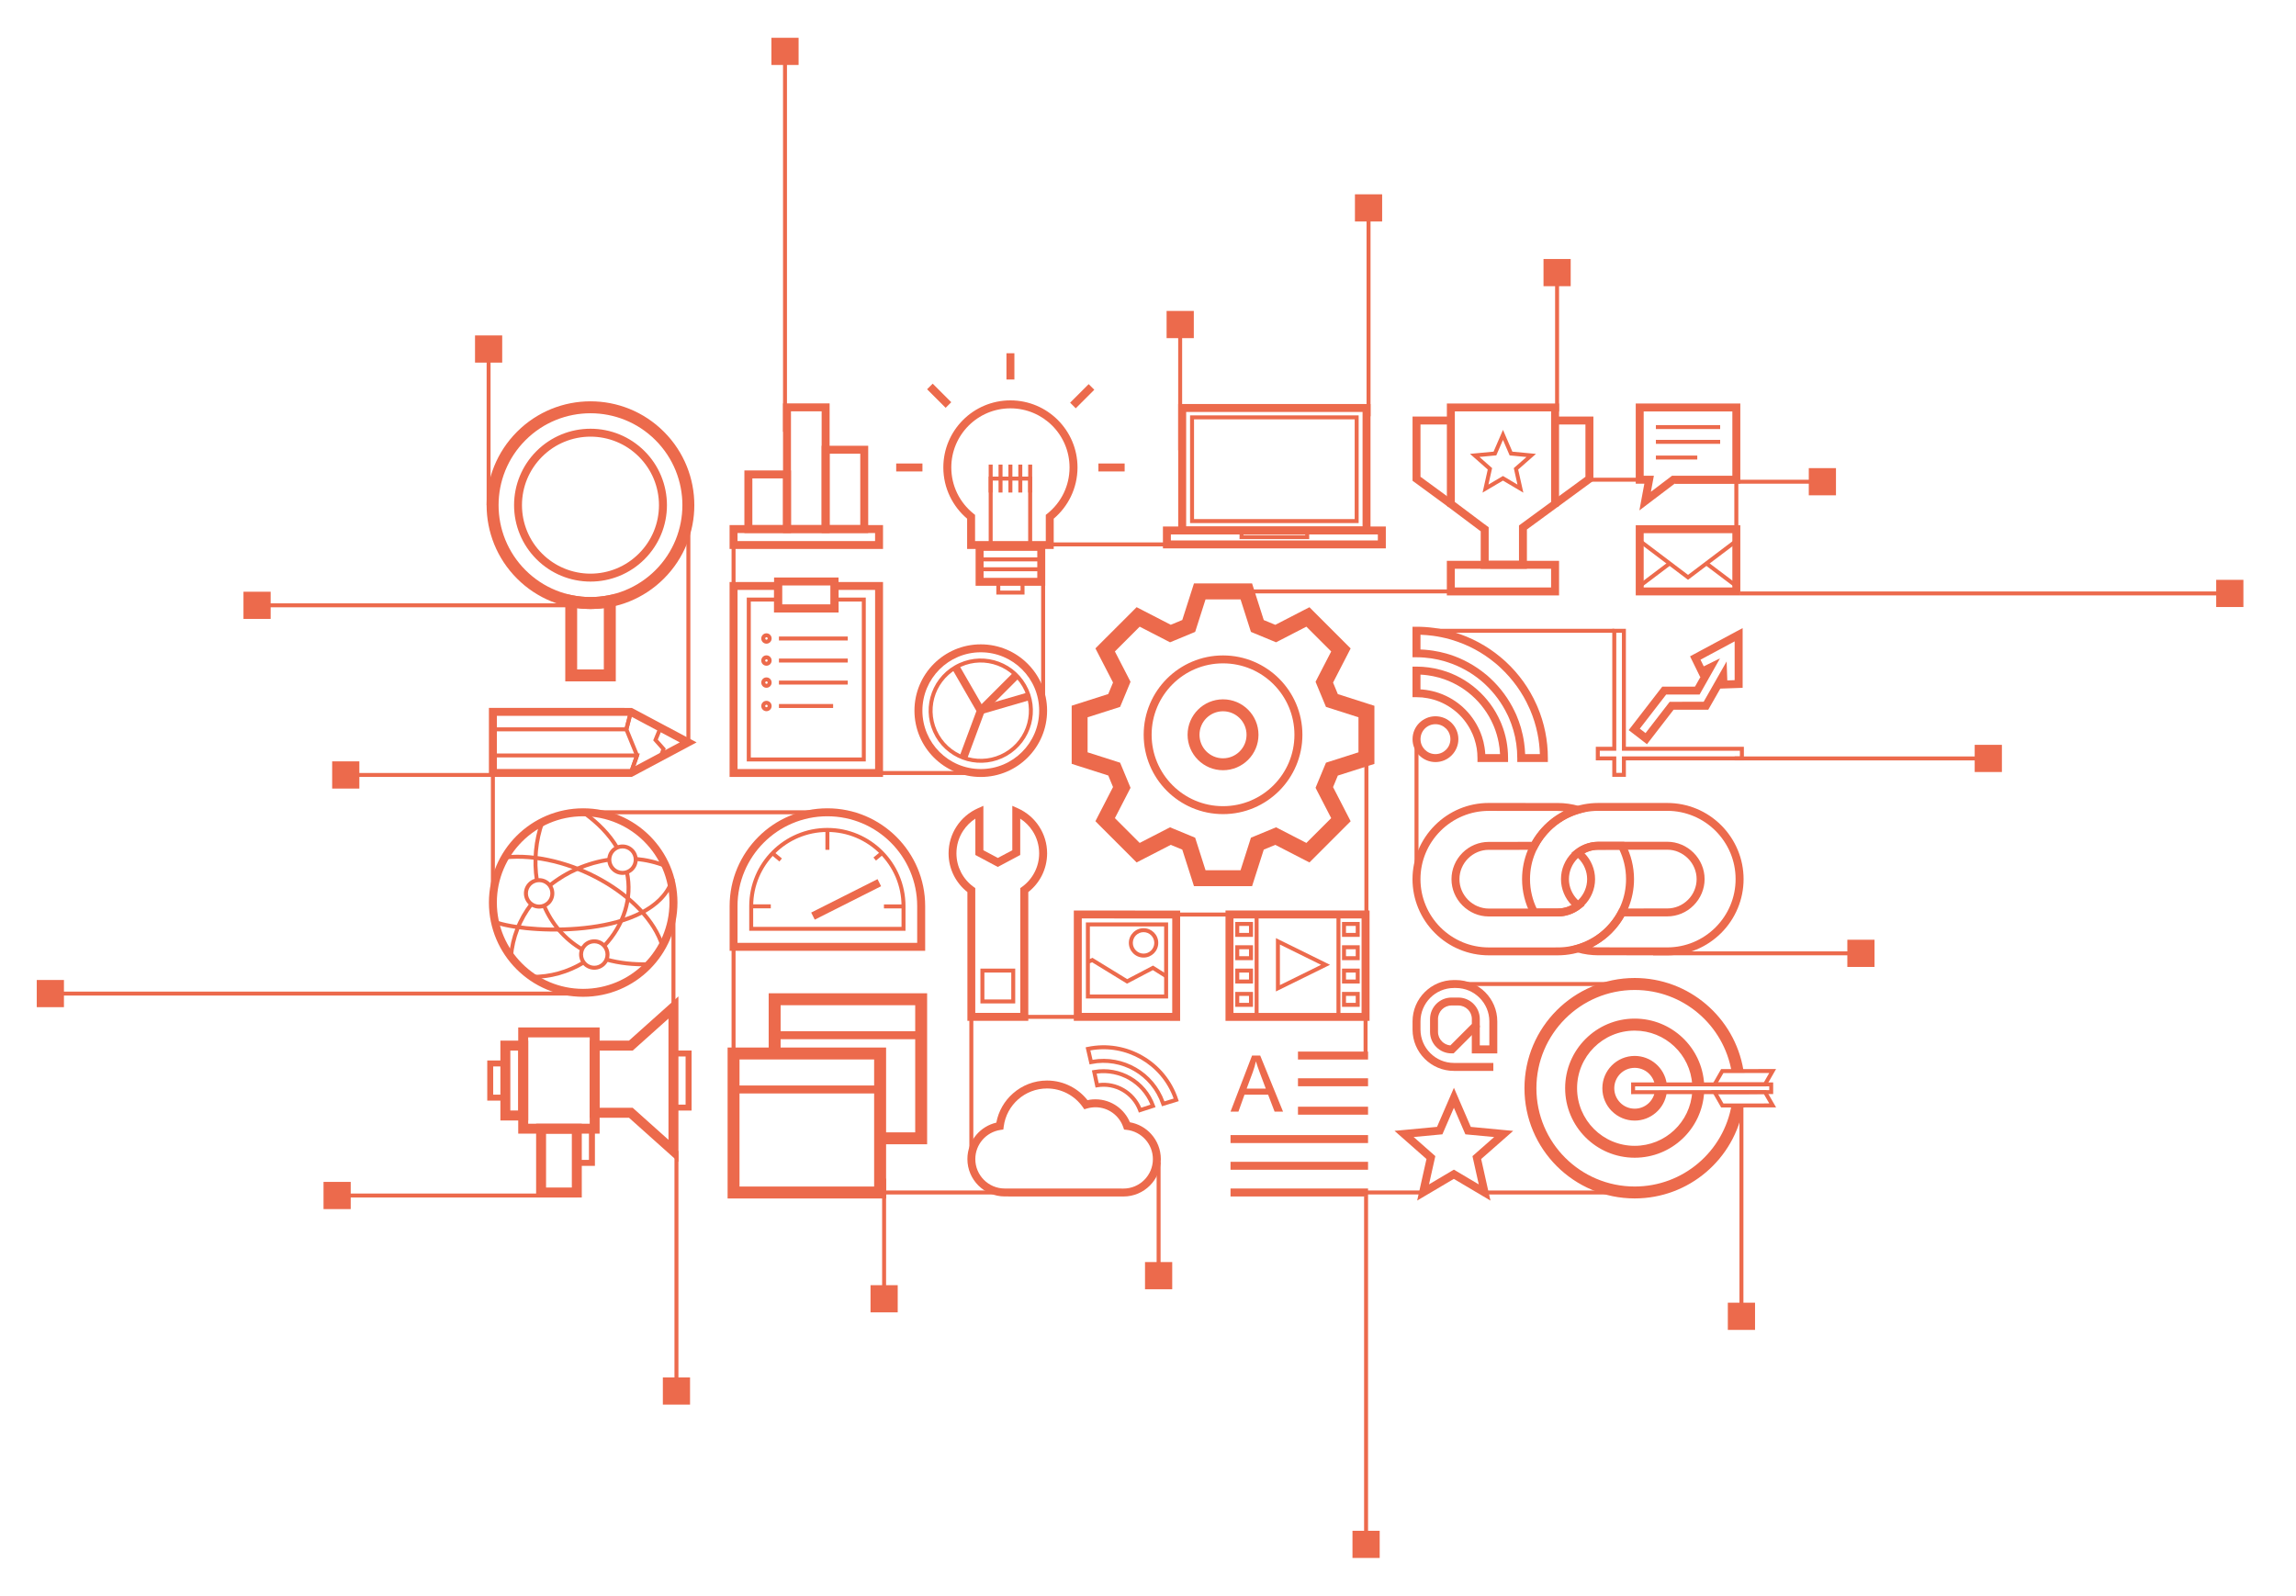 <?xml version="1.0" encoding="utf-8"?>
<!-- Generator: Adobe Illustrator 16.0.0, SVG Export Plug-In . SVG Version: 6.00 Build 0)  -->
<!DOCTYPE svg PUBLIC "-//W3C//DTD SVG 1.1//EN" "http://www.w3.org/Graphics/SVG/1.1/DTD/svg11.dtd">
<svg version="1.1" id="图层_1" xmlns="http://www.w3.org/2000/svg" xmlns:xlink="http://www.w3.org/1999/xlink" x="0px" y="0px"
	 width="100px" height="69.5px" viewBox="0 0 100 69.5" enable-background="new 0 0 100 69.5" xml:space="preserve">
<g>
	<rect x="67.731" y="11.874" fill-rule="evenodd" clip-rule="evenodd" fill="#EC6A4C" width="0.172" height="6.051"/>
	<rect x="67.226" y="11.282" fill-rule="evenodd" clip-rule="evenodd" fill="#EC6A4C" width="1.184" height="1.184"/>
	<rect x="14.803" y="33.67" fill-rule="evenodd" clip-rule="evenodd" fill="#EC6A4C" width="8.794" height="0.172"/>
	<rect x="14.467" y="33.164" fill-rule="evenodd" clip-rule="evenodd" fill="#EC6A4C" width="1.184" height="1.185"/>
	<rect x="2.193" y="43.193" fill-rule="evenodd" clip-rule="evenodd" fill="#EC6A4C" width="23.327" height="0.172"/>
	<rect x="1.601" y="42.687" fill-rule="evenodd" clip-rule="evenodd" fill="#EC6A4C" width="1.184" height="1.184"/>
	<rect x="75.798" y="25.763" fill-rule="evenodd" clip-rule="evenodd" fill="#EC6A4C" width="21.319" height="0.172"/>
	<rect x="72" y="41.441" fill-rule="evenodd" clip-rule="evenodd" fill="#EC6A4C" width="9.051" height="0.171"/>
	<rect x="75.552" y="32.95" fill-rule="evenodd" clip-rule="evenodd" fill="#EC6A4C" width="11.047" height="0.172"/>
	<rect x="80.459" y="40.934" fill-rule="evenodd" clip-rule="evenodd" fill="#EC6A4C" width="1.184" height="1.185"/>
	<rect x="96.524" y="25.257" fill-rule="evenodd" clip-rule="evenodd" fill="#EC6A4C" width="1.185" height="1.184"/>
	<rect x="86.006" y="32.444" fill-rule="evenodd" clip-rule="evenodd" fill="#EC6A4C" width="1.185" height="1.184"/>
	<rect x="34.104" y="2.239" fill-rule="evenodd" clip-rule="evenodd" fill="#EC6A4C" width="0.172" height="16.569"/>
	<rect x="51.315" y="14.137" fill-rule="evenodd" clip-rule="evenodd" fill="#EC6A4C" width="0.172" height="5.478"/>
	<rect x="50.81" y="13.544" fill-rule="evenodd" clip-rule="evenodd" fill="#EC6A4C" width="1.185" height="1.185"/>
	<rect x="33.598" y="1.646" fill-rule="evenodd" clip-rule="evenodd" fill="#EC6A4C" width="1.184" height="1.184"/>
	<rect x="75.761" y="48.237" fill-rule="evenodd" clip-rule="evenodd" fill="#EC6A4C" width="0.172" height="9.1"/>
	<rect x="50.376" y="50.629" fill-rule="evenodd" clip-rule="evenodd" fill="#EC6A4C" width="0.172" height="4.969"/>
	<rect x="49.87" y="54.974" fill-rule="evenodd" clip-rule="evenodd" fill="#EC6A4C" width="1.185" height="1.184"/>
	<rect x="75.254" y="56.744" fill-rule="evenodd" clip-rule="evenodd" fill="#EC6A4C" width="1.185" height="1.185"/>
	<rect x="58.906" y="66.679" fill-rule="evenodd" clip-rule="evenodd" fill="#EC6A4C" width="1.185" height="1.184"/>
	<rect x="38.42" y="51.338" fill-rule="evenodd" clip-rule="evenodd" fill="#EC6A4C" width="0.172" height="5.234"/>
	<rect x="37.915" y="55.981" fill-rule="evenodd" clip-rule="evenodd" fill="#EC6A4C" width="1.184" height="1.184"/>
	<rect x="21.195" y="15.203" fill-rule="evenodd" clip-rule="evenodd" fill="#EC6A4C" width="0.171" height="6.801"/>
	<rect x="20.689" y="14.611" fill-rule="evenodd" clip-rule="evenodd" fill="#EC6A4C" width="1.184" height="1.184"/>
	<rect x="45.346" y="25.343" fill-rule="evenodd" clip-rule="evenodd" fill="#EC6A4C" width="0.173" height="5.612"/>
	<rect x="31.863" y="41.244" fill-rule="evenodd" clip-rule="evenodd" fill="#EC6A4C" width="0.173" height="4.646"/>
	<rect x="25.284" y="35.295" fill-rule="evenodd" clip-rule="evenodd" fill="#EC6A4C" width="10.751" height="0.174"/>
	<rect x="69.226" y="20.809" fill-rule="evenodd" clip-rule="evenodd" fill="#EC6A4C" width="2.19" height="0.173"/>
	<rect x="31.863" y="23" fill-rule="evenodd" clip-rule="evenodd" fill="#EC6A4C" width="0.173" height="2.524"/>
	<rect x="63.413" y="42.776" fill-rule="evenodd" clip-rule="evenodd" fill="#EC6A4C" width="7.785" height="0.173"/>
	<rect x="64.662" y="51.857" fill-rule="evenodd" clip-rule="evenodd" fill="#EC6A4C" width="6.536" height="0.173"/>
	<rect x="61.694" y="27.39" fill-rule="evenodd" clip-rule="evenodd" fill="#EC6A4C" width="8.613" height="0.173"/>
	<rect x="59.476" y="51.856" fill-rule="evenodd" clip-rule="evenodd" fill="#EC6A4C" width="2.506" height="0.173"/>
	<rect x="59.389" y="44.294" fill-rule="evenodd" clip-rule="evenodd" fill="#EC6A4C" width="0.173" height="1.749"/>
	<rect x="38.333" y="51.856" fill-rule="evenodd" clip-rule="evenodd" fill="#EC6A4C" width="5.428" height="0.174"/>
	<rect x="42.219" y="44.292" fill-rule="evenodd" clip-rule="evenodd" fill="#EC6A4C" width="0.173" height="6.193"/>
	<rect x="59.425" y="33.021" fill-rule="evenodd" clip-rule="evenodd" fill="#EC6A4C" width="0.174" height="6.813"/>
	<rect x="54.282" y="25.675" fill-rule="evenodd" clip-rule="evenodd" fill="#EC6A4C" width="8.908" height="0.173"/>
	<rect x="29.895" y="21.99" fill-rule="evenodd" clip-rule="evenodd" fill="#EC6A4C" width="0.173" height="10.348"/>
	<path fill-rule="evenodd" clip-rule="evenodd" fill="#EC6A4C" d="M53.268,30.462c0.427,0,0.813,0.173,1.092,0.452
		s0.452,0.666,0.452,1.092s-0.173,0.812-0.452,1.091s-0.665,0.453-1.092,0.453s-0.813-0.173-1.092-0.453s-0.452-0.665-0.452-1.091
		s0.173-0.813,0.452-1.092S52.841,30.462,53.268,30.462L53.268,30.462z M53.992,31.282c-0.186-0.185-0.441-0.3-0.725-0.3
		s-0.539,0.115-0.725,0.3c-0.185,0.186-0.299,0.441-0.299,0.725c0,0.283,0.114,0.539,0.299,0.724c0.186,0.185,0.442,0.3,0.725,0.3
		c0.283,0,0.539-0.115,0.725-0.3c0.185-0.186,0.3-0.441,0.3-0.724C54.292,31.723,54.177,31.467,53.992,31.282z"/>
	<path fill-rule="evenodd" clip-rule="evenodd" fill="#EC6A4C" d="M55.042,27.009l0.502,0.208l1.262-0.651l0.226-0.116l0.178,0.179
		l1.437,1.437l0.179,0.179l-0.116,0.225l-0.65,1.262l0.208,0.502l1.351,0.432l0.242,0.077v0.251v2.029v0.251l-0.242,0.078
		l-1.351,0.431l-0.208,0.502l0.65,1.262l0.116,0.226l-0.179,0.178l-1.437,1.438l-0.178,0.178l-0.226-0.116l-1.262-0.65l-0.502,0.207
		l-0.432,1.351l-0.077,0.242h-0.251h-2.029h-0.251l-0.077-0.242l-0.432-1.351l-0.502-0.207l-1.262,0.65l-0.225,0.116l-0.178-0.178
		l-1.438-1.438L47.71,35.77l0.116-0.226l0.651-1.262l-0.208-0.502l-1.351-0.431l-0.242-0.078v-0.251v-2.029V30.74l0.242-0.077
		l1.351-0.432l0.208-0.501l-0.651-1.262l-0.116-0.225l0.178-0.179l1.438-1.437l0.178-0.179l0.225,0.116l1.262,0.651l0.502-0.208
		l0.432-1.351l0.077-0.242h0.251h2.029h0.251l0.077,0.242L55.042,27.009L55.042,27.009z M55.429,27.916l-0.798-0.33l-0.148-0.062
		l-0.049-0.153l-0.403-1.262h-1.525l-0.403,1.262l-0.049,0.153l-0.148,0.062l-0.798,0.331l-0.148,0.061l-0.142-0.073l-1.18-0.608
		l-1.08,1.08l0.608,1.179l0.073,0.142l-0.061,0.148l-0.331,0.798l-0.062,0.148l-0.154,0.049l-1.262,0.403v1.526l1.262,0.403
		l0.154,0.049l0.062,0.148l0.331,0.798l0.061,0.148l-0.073,0.142l-0.608,1.179l1.08,1.08l1.18-0.608l0.142-0.073l0.148,0.062
		l0.798,0.33l0.148,0.062l0.049,0.154l0.403,1.262h1.525l0.403-1.262l0.049-0.154l0.148-0.062l0.798-0.33l0.147-0.062l0.143,0.073
		l1.179,0.608l1.081-1.08l-0.609-1.179l-0.072-0.143l0.061-0.147l0.331-0.798l0.062-0.148l0.153-0.049l1.262-0.403v-1.526
		l-1.262-0.403l-0.153-0.049l-0.062-0.148l-0.331-0.798l-0.061-0.148l0.072-0.142l0.609-1.179l-1.081-1.08l-1.179,0.608
		l-0.143,0.073L55.429,27.916z"/>
	<path fill-rule="evenodd" clip-rule="evenodd" fill="#EC6A4C" d="M53.268,35.116c0.859,0,1.637-0.348,2.199-0.911
		c0.563-0.563,0.911-1.34,0.911-2.199s-0.349-1.637-0.911-2.2c-0.563-0.563-1.34-0.911-2.199-0.911s-1.637,0.348-2.199,0.911
		c-0.563,0.563-0.911,1.34-0.911,2.199s0.348,1.636,0.911,2.199C51.631,34.768,52.408,35.116,53.268,35.116L53.268,35.116z
		 M55.712,34.45c-0.626,0.625-1.49,1.012-2.444,1.012s-1.818-0.387-2.444-1.012c-0.625-0.625-1.012-1.49-1.012-2.444
		c0-0.955,0.387-1.819,1.012-2.444c0.626-0.625,1.49-1.012,2.444-1.012s1.818,0.387,2.444,1.012c0.625,0.625,1.013,1.49,1.013,2.444
		C56.725,32.96,56.337,33.825,55.712,34.45z"/>
	<path fill-rule="evenodd" clip-rule="evenodd" fill="#EC6A4C" d="M75.421,46.696c-0.17-1.021-0.701-1.921-1.459-2.563
		c-0.745-0.631-1.71-1.011-2.764-1.011c-1.182,0-2.253,0.479-3.027,1.254c-0.774,0.774-1.254,1.845-1.254,3.027
		s0.479,2.253,1.253,3.026c0.774,0.774,1.846,1.254,3.028,1.254c1.054,0,2.019-0.381,2.764-1.012
		c0.758-0.641,1.289-1.54,1.459-2.561l0.512,0.083c-0.191,1.146-0.786,2.155-1.636,2.874c-0.836,0.708-1.918,1.135-3.099,1.135
		c-1.324,0-2.524-0.537-3.394-1.406c-0.87-0.869-1.407-2.069-1.407-3.394c0-1.326,0.537-2.526,1.406-3.395
		c0.869-0.869,2.069-1.407,3.395-1.407c1.181,0,2.263,0.428,3.099,1.136c0.849,0.719,1.444,1.728,1.636,2.874L75.421,46.696z"/>
	<path fill-rule="evenodd" clip-rule="evenodd" fill="#EC6A4C" d="M73.703,47.25c-0.039-0.659-0.333-1.25-0.785-1.675
		c-0.449-0.423-1.054-0.682-1.721-0.682c-0.692,0-1.32,0.281-1.774,0.735s-0.735,1.081-0.735,1.774s0.281,1.32,0.735,1.775
		c0.454,0.454,1.082,0.734,1.774,0.734c0.666,0,1.271-0.259,1.72-0.681c0.452-0.425,0.747-1.016,0.786-1.675l0.519,0.03
		c-0.049,0.796-0.403,1.51-0.949,2.022c-0.542,0.51-1.272,0.822-2.075,0.822c-0.836,0-1.594-0.339-2.142-0.887
		c-0.549-0.549-0.888-1.306-0.888-2.143c0-0.836,0.339-1.594,0.888-2.142c0.548-0.549,1.306-0.888,2.142-0.888
		c0.804,0,1.533,0.313,2.076,0.823c0.545,0.513,0.9,1.227,0.948,2.022L73.703,47.25z"/>
	<path fill-rule="evenodd" clip-rule="evenodd" fill="#EC6A4C" d="M72.591,47.61c-0.05,0.343-0.224,0.645-0.475,0.86
		c-0.247,0.213-0.568,0.342-0.919,0.342c-0.388,0-0.74-0.158-0.995-0.413L70.201,48.4c-0.255-0.256-0.412-0.607-0.412-0.996
		s0.157-0.741,0.412-0.996c0.256-0.256,0.608-0.413,0.996-0.413c0.351,0,0.673,0.129,0.92,0.343c0.25,0.215,0.424,0.518,0.474,0.86
		l-0.513,0.074c-0.032-0.216-0.142-0.407-0.3-0.544c-0.155-0.133-0.358-0.214-0.581-0.214c-0.246,0-0.469,0.099-0.629,0.259
		c-0.16,0.161-0.26,0.384-0.26,0.631c0,0.245,0.1,0.467,0.261,0.628v0.001c0.159,0.16,0.382,0.26,0.628,0.26
		c0.223,0,0.426-0.081,0.581-0.215c0.157-0.136,0.268-0.327,0.299-0.542L72.591,47.61z"/>
	<path fill-rule="evenodd" clip-rule="evenodd" fill="#EC6A4C" d="M77.143,47.657l-6.014,0.003h-0.087v-0.086v-0.339v-0.086h0.087
		h6.014h0.086v0.086v0.336v0.086H77.143L77.143,47.657z M71.215,47.487l5.842-0.002v-0.164h-5.842V47.487z"/>
	<path fill-rule="evenodd" clip-rule="evenodd" fill="#EC6A4C" d="M77.208,48.237l-2.195,0.003h-0.051l-0.024-0.043l-0.334-0.582
		l-0.074-0.129h0.149l2.195-0.001h0.05l0.024,0.043l0.334,0.58l0.074,0.129H77.208L77.208,48.237z M75.063,48.068l1.996-0.003
		l-0.234-0.408l-1.997,0.001L75.063,48.068z"/>
	<path fill-rule="evenodd" clip-rule="evenodd" fill="#EC6A4C" d="M76.823,47.148l0.234-0.409l-1.996,0.002l-0.234,0.407H76.823
		L76.823,47.148z M77.281,46.695l-0.333,0.583l-0.024,0.044h-0.05h-2.195h-0.149l0.074-0.13l0.333-0.581l0.024-0.043h0.051
		l2.194-0.002h0.149L77.281,46.695z"/>
	<path fill-rule="evenodd" clip-rule="evenodd" fill="#EC6A4C" d="M25.684,45.187h-2.679v3.761h2.679V45.187L25.684,45.187z
		 M22.789,44.754H25.9h0.216v0.216v4.193v0.217H25.9h-3.112h-0.217v-0.217V44.97v-0.216H22.789z"/>
	<path fill-rule="evenodd" clip-rule="evenodd" fill="#EC6A4C" d="M22.572,45.762h-0.345v2.61h0.345V45.762L22.572,45.762z
		 M22.011,45.329h0.778h0.217v0.217v3.044v0.217h-0.217h-0.778h-0.217v-0.217v-3.044v-0.217H22.011z"/>
	<path fill-rule="evenodd" clip-rule="evenodd" fill="#EC6A4C" d="M24.906,49.38h-1.123v2.347h1.123V49.38L24.906,49.38z
		 M23.566,48.948h1.556h0.217v0.216v2.78v0.217h-0.217h-1.556H23.35v-0.217v-2.78v-0.216H23.566z"/>
	<path fill-rule="evenodd" clip-rule="evenodd" fill="#EC6A4C" d="M29.861,46.019h-0.399v2.097h0.399V46.019L29.861,46.019z
		 M29.332,45.759h0.659h0.13v0.13v2.356v0.13h-0.13h-0.659h-0.13v-0.13v-2.356v-0.13H29.332z"/>
	<path fill-rule="evenodd" clip-rule="evenodd" fill="#EC6A4C" d="M21.88,46.453h-0.399v1.229h0.399V46.453L21.88,46.453z
		 M21.352,46.193h0.659h0.13v0.13v1.489v0.13h-0.13h-0.659h-0.13v-0.13v-1.489v-0.13H21.352z"/>
	<path fill-rule="evenodd" clip-rule="evenodd" fill="#EC6A4C" d="M25.651,49.294h-0.399v1.229h0.399V49.294L25.651,49.294z
		 M25.122,49.035h0.659h0.13v0.129v1.49v0.13h-0.13h-0.659h-0.13v-0.13v-1.49v-0.129H25.122z"/>
	<path fill-rule="evenodd" clip-rule="evenodd" fill="#EC6A4C" d="M43.761,52.116c-0.45-0.001-0.857-0.184-1.151-0.479
		c-0.294-0.294-0.476-0.701-0.476-1.151c0-0.404,0.148-0.775,0.394-1.061l0,0c0.222-0.258,0.523-0.445,0.866-0.525
		c0.094-0.504,0.356-0.949,0.727-1.274c0.396-0.348,0.915-0.559,1.482-0.559c0.372,0,0.723,0.091,1.031,0.251
		c0.284,0.147,0.534,0.354,0.731,0.604c0.037-0.008,0.074-0.015,0.111-0.021c0.075-0.011,0.153-0.016,0.234-0.016
		c0.353,0,0.679,0.112,0.945,0.302c0.245,0.176,0.439,0.417,0.557,0.698c0.367,0.064,0.693,0.251,0.931,0.517v0.001
		c0.258,0.288,0.416,0.67,0.416,1.087c0,0.45-0.183,0.857-0.478,1.152c-0.294,0.294-0.702,0.476-1.151,0.476L43.761,52.116
		L43.761,52.116z M42.854,51.394c0.231,0.232,0.552,0.376,0.906,0.376l5.17,0.002c0.354,0.001,0.675-0.143,0.907-0.375
		c0.232-0.232,0.376-0.553,0.376-0.907c0-0.329-0.124-0.63-0.328-0.856l0,0c-0.206-0.229-0.494-0.385-0.817-0.419l-0.11-0.012
		l-0.036-0.104c-0.087-0.256-0.253-0.475-0.468-0.629c-0.21-0.15-0.468-0.239-0.745-0.239c-0.061,0-0.123,0.005-0.185,0.014
		c-0.062,0.009-0.122,0.022-0.18,0.039l-0.118,0.035l-0.071-0.102c-0.175-0.247-0.408-0.451-0.68-0.592
		c-0.262-0.135-0.559-0.212-0.873-0.212c-0.48,0-0.92,0.178-1.255,0.473c-0.339,0.298-0.571,0.714-0.631,1.184L43.699,49.2
		l-0.129,0.019c-0.31,0.047-0.584,0.205-0.781,0.433h0c-0.193,0.225-0.31,0.517-0.31,0.835
		C42.478,50.84,42.622,51.162,42.854,51.394z"/>
	<path fill-rule="evenodd" clip-rule="evenodd" fill="#EC6A4C" d="M49.574,48.386c-0.134-0.361-0.388-0.65-0.704-0.833
		c-0.315-0.182-0.692-0.258-1.072-0.193l-0.082,0.014l-0.018-0.081l-0.123-0.58l-0.018-0.087l0.087-0.016
		c0.569-0.103,1.135,0.009,1.608,0.281c0.472,0.273,0.852,0.708,1.046,1.253l0.03,0.084l-0.084,0.027l-0.564,0.183l-0.079,0.026
		L49.574,48.386L49.574,48.386z M48.957,47.404c0.327,0.189,0.594,0.481,0.748,0.845l0.401-0.13
		c-0.189-0.466-0.525-0.838-0.939-1.077c-0.414-0.239-0.905-0.346-1.403-0.276l0.087,0.412
		C48.244,47.129,48.63,47.215,48.957,47.404z"/>
	<path fill-rule="evenodd" clip-rule="evenodd" fill="#EC6A4C" d="M50.58,48.108c-0.211-0.635-0.645-1.141-1.188-1.455
		s-1.199-0.437-1.854-0.304l-0.082,0.018l-0.019-0.082l-0.133-0.578l-0.02-0.086l0.086-0.018c0.85-0.177,1.7-0.021,2.405,0.388
		c0.706,0.407,1.266,1.065,1.537,1.891l0.027,0.083l-0.085,0.026l-0.566,0.173l-0.081,0.024L50.58,48.108L50.58,48.108z
		 M49.478,46.503c0.556,0.321,1.003,0.832,1.237,1.471l0.402-0.122c-0.266-0.745-0.784-1.339-1.43-1.712
		c-0.646-0.373-1.419-0.525-2.197-0.385l0.095,0.409C48.256,46.048,48.921,46.181,49.478,46.503z"/>
	<path fill-rule="evenodd" clip-rule="evenodd" fill="#EC6A4C" d="M44.008,17.44c0.807,0,1.537,0.327,2.066,0.856
		s0.856,1.259,0.856,2.066c0,0.453-0.104,0.883-0.289,1.267c-0.179,0.372-0.435,0.7-0.747,0.964v1.147v0.173h-0.173h-3.426h-0.173
		V23.74v-1.147c-0.312-0.264-0.567-0.593-0.747-0.964c-0.185-0.384-0.289-0.813-0.289-1.267c0-0.807,0.327-1.537,0.855-2.066
		S43.201,17.44,44.008,17.44L44.008,17.44z M45.829,18.541c-0.466-0.466-1.11-0.754-1.821-0.754c-0.711,0-1.355,0.288-1.821,0.754
		c-0.466,0.466-0.754,1.11-0.754,1.821c0,0.4,0.091,0.779,0.253,1.116c0.169,0.351,0.416,0.657,0.717,0.898l0.065,0.052v0.083v1.056
		h3.08v-1.056v-0.083l0.065-0.052c0.301-0.241,0.548-0.547,0.717-0.898c0.162-0.337,0.253-0.716,0.253-1.116
		C46.583,19.651,46.295,19.007,45.829,18.541z"/>
	<path fill-rule="evenodd" clip-rule="evenodd" fill="#EC6A4C" d="M42.665,23.648h2.686h0.173v0.173v1.522v0.173h-0.173h-2.686
		h-0.173v-0.173v-1.522v-0.173H42.665L42.665,23.648z M45.178,23.994h-2.339v1.176h2.339V23.994z"/>
	<path fill-rule="evenodd" clip-rule="evenodd" fill="#EC6A4C" d="M43.566,25.726h0.883V25.43h-0.883V25.726L43.566,25.726z
		 M44.536,25.899H43.48h-0.086v-0.087v-0.469v-0.086h0.086h1.056h0.086v0.086v0.469v0.087H44.536z"/>
	<path fill-rule="evenodd" clip-rule="evenodd" fill="#EC6A4C" d="M43.234,23.654h1.547v-2.721h-1.547V23.654L43.234,23.654z
		 M44.869,23.827h-1.721h-0.086V23.74v-2.894v-0.087h0.086h1.721h0.086v0.087v2.894v0.087H44.869z"/>
	<rect x="43.921" y="20.237" fill-rule="evenodd" clip-rule="evenodd" fill="#EC6A4C" width="0.173" height="1.217"/>
	<rect x="44.352" y="20.237" fill-rule="evenodd" clip-rule="evenodd" fill="#EC6A4C" width="0.173" height="1.217"/>
	<rect x="43.061" y="20.237" fill-rule="evenodd" clip-rule="evenodd" fill="#EC6A4C" width="0.173" height="1.217"/>
	<rect x="43.491" y="20.237" fill-rule="evenodd" clip-rule="evenodd" fill="#EC6A4C" width="0.173" height="1.217"/>
	<rect x="44.782" y="20.237" fill-rule="evenodd" clip-rule="evenodd" fill="#EC6A4C" width="0.173" height="1.217"/>
	<rect x="42.665" y="24.71" fill-rule="evenodd" clip-rule="evenodd" fill="#EC6A4C" width="2.686" height="0.173"/>
	<rect x="42.665" y="24.28" fill-rule="evenodd" clip-rule="evenodd" fill="#EC6A4C" width="2.686" height="0.173"/>
	<rect x="43.835" y="15.387" fill-rule="evenodd" clip-rule="evenodd" fill="#EC6A4C" width="0.346" height="1.144"/>
	<rect x="47.84" y="20.189" fill-rule="evenodd" clip-rule="evenodd" fill="#EC6A4C" width="1.143" height="0.347"/>
	<rect x="39.033" y="20.189" fill-rule="evenodd" clip-rule="evenodd" fill="#EC6A4C" width="1.143" height="0.347"/>
	
		<rect x="46.55" y="17.076" transform="matrix(-0.707 0.707 -0.707 -0.707 92.644 -3.861)" fill-rule="evenodd" clip-rule="evenodd" fill="#EC6A4C" width="1.143" height="0.346"/>
	
		<rect x="40.323" y="17.076" transform="matrix(0.707 0.707 -0.707 0.707 24.187 -23.87)" fill-rule="evenodd" clip-rule="evenodd" fill="#EC6A4C" width="1.143" height="0.346"/>
	<path fill-rule="evenodd" clip-rule="evenodd" fill="#EC6A4C" d="M63.363,25.589h4.193v-0.814h-4.193V25.589L63.363,25.589z
		 M67.729,25.936H63.19h-0.174v-0.173v-1.161v-0.173h0.174h4.539h0.174v0.173v1.161v0.173H67.729z"/>
	<path fill-rule="evenodd" clip-rule="evenodd" fill="#EC6A4C" d="M64.222,19.751l0.829-0.078l0.33-0.764l0.08-0.184l0.079,0.184
		l0.33,0.765l0.828,0.078l0.199,0.019l-0.15,0.132l-0.625,0.55l0.182,0.812l0.044,0.195l-0.172-0.102l-0.717-0.424l-0.716,0.423
		l-0.172,0.102l0.044-0.195l0.182-0.812l-0.624-0.55l-0.15-0.132L64.222,19.751L64.222,19.751z M65.117,19.84l-0.681,0.064
		l0.513,0.452l0.039,0.034l-0.012,0.05l-0.149,0.667l0.588-0.348l0.045-0.026l0.044,0.026l0.588,0.349l-0.149-0.667l-0.011-0.05
		l0.038-0.034l0.514-0.451l-0.681-0.064l-0.051-0.005l-0.021-0.047l-0.271-0.628l-0.271,0.627l-0.021,0.047L65.117,19.84z"/>
	<path fill-rule="evenodd" clip-rule="evenodd" fill="#EC6A4C" d="M67.628,21.811l1.424-1.043V18.49h-1.322v-0.347h1.496h0.173
		v0.173v2.538v0.087l-0.071,0.052l-1.495,1.096L67.628,21.811L67.628,21.811z M63.19,18.49h-1.322v2.277l1.424,1.043l-0.204,0.279
		l-1.495-1.096l-0.071-0.052v-0.087v-2.538v-0.173h0.173h1.496V18.49z"/>
	<path fill-rule="evenodd" clip-rule="evenodd" fill="#EC6A4C" d="M63.19,17.575h4.539h0.174v0.173v4.202v0.087l-0.071,0.052
		l-0.933,0.684l-0.396,0.29v1.539v0.173H66.33h-1.666h-0.173v-0.173v-1.46l-0.069-0.05l-0.001-0.001l-1.334-1.001l-0.07-0.053V21.95
		v-4.202v-0.173H63.19L63.19,17.575z M67.557,17.921h-4.193v3.943l1.263,0.948l0,0l0.141,0.103l0.07,0.052v0.087v1.374h1.32v-1.453
		v-0.087l0.071-0.052l0.467-0.342l0.861-0.631V17.921z"/>
	<path fill-rule="evenodd" clip-rule="evenodd" fill="#EC6A4C" d="M21.554,32.993v0.589h5.861l0.208-0.589H21.554L21.554,32.993z
		 M21.381,33.668v-0.762V32.82h0.086h6.278h0.123l-0.041,0.115l-0.269,0.762l-0.02,0.058h-0.062h-6.009h-0.086V33.668z"/>
	<polygon fill-rule="evenodd" clip-rule="evenodd" fill="#EC6A4C" points="27.395,33.64 27.653,32.909 27.201,31.802 27.19,31.776 
		27.197,31.748 27.393,30.986 27.56,31.028 27.372,31.763 27.825,32.874 27.837,32.904 27.827,32.935 27.558,33.697 	"/>
	<path fill-rule="evenodd" clip-rule="evenodd" fill="#EC6A4C" d="M21.381,31.77v-0.762v-0.086h0.086l6.012,0.001h0.112
		l-0.028,0.108l-0.198,0.761l-0.018,0.065h-0.066h-5.813h-0.086V31.77L21.381,31.77z M21.554,31.093v0.589h5.66l0.153-0.588
		L21.554,31.093z"/>
	<polygon fill-rule="evenodd" clip-rule="evenodd" fill="#EC6A4C" points="28.695,32.936 28.799,32.643 28.485,32.289 28.45,32.249 
		28.47,32.199 28.686,31.672 28.846,31.737 28.65,32.215 28.963,32.567 28.997,32.605 28.979,32.653 28.858,32.994 	"/>
	<path fill-rule="evenodd" clip-rule="evenodd" fill="#EC6A4C" d="M61.139,49.221l1.449-0.136l0.578-1.336l0.158-0.367l0.158,0.367
		l0.577,1.337l1.448,0.137l0.398,0.037l-0.301,0.265l-1.093,0.961l0.317,1.421l0.088,0.39l-0.344-0.204l-1.252-0.742l-1.253,0.741
		l-0.344,0.203l0.088-0.39l0.318-1.42l-1.092-0.962l-0.3-0.265L61.139,49.221L61.139,49.221z M62.721,49.419l-1.151,0.108
		l0.868,0.765l0.076,0.068l-0.022,0.1l-0.253,1.13L63.234,51l0.088-0.052L63.41,51l0.996,0.591l-0.252-1.131l-0.022-0.1l0.076-0.067
		l0.869-0.765l-1.152-0.108l-0.102-0.01l-0.041-0.094l-0.459-1.063l-0.46,1.063l-0.04,0.094L62.721,49.419z"/>
	<path fill-rule="evenodd" clip-rule="evenodd" fill="#EC6A4C" d="M71.042,31.666l1.306-1.69l0.052-0.067h0.084l1.34-0.001
		l0.243-0.431l-0.019,0.009l-0.076-0.155l-0.29-0.593l-0.073-0.149l0.146-0.079l1.888-1.014l0.256-0.137v0.289v2.146v0.167
		l-0.168,0.006l-0.66,0.023l-0.145,0.005l-0.474,0.832l-0.05,0.087l-0.101,0l-1.41,0.002l-1.054,1.365l-0.105,0.136l-0.137-0.105
		l-0.522-0.403l-0.138-0.106L71.042,31.666L71.042,31.666z M72.569,30.253L71.42,31.74l0.25,0.192l1-1.295l0.052-0.067h0.085
		l1.395-0.002L74.9,29.34l0.302-0.529l0.021,0.608l0.008,0.219l0.32-0.011v-1.69l-1.487,0.799l0.142,0.289l0.208-0.103l0.5-0.245
		l-0.273,0.484l-0.567,1.003l-0.049,0.088h-0.101L72.569,30.253z"/>
	<path fill-rule="evenodd" clip-rule="evenodd" fill="#EC6A4C" d="M70.221,32.529v-5.052V27.39h0.087h0.42h0.086v0.087v5.052h5.053
		h0.086v0.086v0.42v0.086h-0.086h-5.053v0.63v0.087h-0.086h-0.42h-0.087v-0.087v-0.63h-0.63h-0.087v-0.086v-0.42v-0.086h0.087
		H70.221L70.221,32.529z M70.395,27.563v5.052v0.087h-0.087h-0.631v0.246h0.631h0.087v0.087v0.63h0.246v-0.63v-0.087h0.087h5.052
		v-0.246h-5.052h-0.087v-0.087v-5.052H70.395z"/>
	<path fill-rule="evenodd" clip-rule="evenodd" fill="#EC6A4C" d="M66.083,33.021c0.001-0.209-0.014-0.416-0.043-0.621l0,0
		c-0.029-0.207-0.073-0.409-0.13-0.604l-0.002-0.004l-0.002-0.006l-0.004-0.011l-0.001-0.003c-0.024-0.084-0.051-0.164-0.078-0.24
		c-0.026-0.076-0.058-0.154-0.092-0.235l0,0l-0.016-0.035l0,0l-0.021-0.047l0.001,0l-0.018-0.039l0,0l-0.019-0.039l-0.001,0
		c-0.119-0.251-0.261-0.488-0.424-0.71c-0.162-0.222-0.347-0.429-0.548-0.618l0,0l-0.007-0.006l-0.027-0.026l0,0l-0.03-0.027v0
		l-0.034-0.03v0l-0.031-0.027v0l-0.028-0.024v0l-0.03-0.026l-0.009-0.007v0c-0.211-0.174-0.439-0.33-0.682-0.462
		c-0.241-0.133-0.495-0.243-0.758-0.328v0l-0.007-0.002l-0.001,0l-0.039-0.013l0,0l-0.036-0.011l0,0l-0.056-0.017v0l-0.03-0.009l0,0
		c-0.078-0.022-0.16-0.042-0.244-0.061c-0.088-0.019-0.171-0.035-0.25-0.047l-0.004-0.001l-0.012-0.002l-0.006,0l-0.011-0.003l0,0
		c-0.104-0.016-0.211-0.028-0.323-0.037c-0.115-0.009-0.229-0.013-0.337-0.013l-0.173,0v-0.173v-0.987V27.3l0.173,0
		c0.261,0,0.518,0.018,0.77,0.052c0.256,0.035,0.509,0.087,0.756,0.156h-0.001l0.051,0.014v0l0.015,0.004h0.001l0.047,0.014h0.002
		c0.369,0.11,0.724,0.257,1.058,0.436c0.342,0.183,0.66,0.397,0.952,0.64v0l0.006,0.006h0.001l0.038,0.032l0.001,0.001l0.038,0.032
		l0.001,0l0.036,0.032l0.002,0.001l0.042,0.038l0.002,0.001l0.033,0.031l0.002,0l0.033,0.031l0.013,0.012l0.001,0
		c0.278,0.259,0.532,0.546,0.756,0.858c0.219,0.305,0.409,0.636,0.567,0.99l0,0c0.007,0.015,0.007,0.016,0.021,0.047v0l0.008,0.018
		l0.007,0.016v0.001l0.012,0.026v0c0.148,0.348,0.263,0.714,0.339,1.093c0.075,0.369,0.114,0.75,0.113,1.138v0.173h-0.172h-0.987
		h-0.173V33.021L66.083,33.021z M66.382,32.353c0.023,0.163,0.038,0.328,0.044,0.496h0.642c-0.01-0.305-0.044-0.605-0.104-0.896
		c-0.071-0.354-0.179-0.697-0.318-1.025v0l-0.011-0.025l0,0l-0.008-0.016l-0.007-0.017v0l-0.02-0.042v0
		c-0.146-0.33-0.326-0.641-0.533-0.93c-0.211-0.294-0.449-0.564-0.709-0.807v0l-0.013-0.012l-0.034-0.031l0,0l-0.031-0.029v0
		l-0.041-0.037l0,0l-0.036-0.031l0,0l-0.036-0.031l0,0l-0.038-0.032v0l-0.006-0.005v0c-0.277-0.229-0.576-0.432-0.894-0.602
		c-0.312-0.167-0.645-0.304-0.995-0.409h0.001l-0.046-0.014l0,0l-0.015-0.004h-0.001l-0.046-0.013l0,0
		c-0.232-0.064-0.47-0.113-0.711-0.146c-0.181-0.024-0.364-0.04-0.549-0.046v0.642c0.064,0.002,0.127,0.005,0.188,0.01
		c0.116,0.009,0.237,0.023,0.36,0.042l0.011,0.001l0.011,0.003l0,0l0.002,0c0.096,0.015,0.186,0.032,0.27,0.05
		c0.087,0.019,0.176,0.042,0.266,0.066l0,0l0.03,0.008l0.001,0.001l0.058,0.017l0.001,0.001l0.04,0.012h0.002l0.039,0.012l0.001,0
		l0.009,0.003h0.001c0.283,0.092,0.557,0.21,0.816,0.354c0.26,0.143,0.506,0.31,0.736,0.5l0.002,0.001l0.008,0.006l0.031,0.026
		l0.001,0.001l0.031,0.026l0.001,0l0.031,0.028l0.001,0.001l0.035,0.032l0.002,0.001l0.029,0.027l0.002,0.001l0.029,0.027
		l0.006,0.006l0.001,0.001c0.218,0.203,0.417,0.427,0.593,0.667c0.177,0.24,0.329,0.497,0.458,0.765l0.001,0.003v0.001l0,0
		l0.018,0.039l0.001,0.001l0.019,0.041l0.002,0.002l0.021,0.047v0.001l0.017,0.037v0.001c0.034,0.08,0.067,0.165,0.1,0.254
		c0.031,0.086,0.06,0.172,0.084,0.255v0l0.004,0.011l-0.001,0l0.002,0.004l0.003,0.01C66.303,31.912,66.351,32.13,66.382,32.353
		L66.382,32.353L66.382,32.353z M64.213,32.179l0.002,0.004l0.003,0.009l-0.001,0c0.044,0.134,0.078,0.271,0.101,0.408
		c0.021,0.137,0.032,0.278,0.032,0.42v0.173h0.173h0.986h0.173v-0.173c0-0.257-0.024-0.509-0.07-0.751
		c-0.048-0.249-0.119-0.491-0.213-0.724v0l-0.001-0.003v0l-0.012-0.03l-0.001-0.001l-0.012-0.03l-0.013-0.029l-0.001-0.003
		l-0.012-0.026c-0.118-0.27-0.264-0.522-0.433-0.752c-0.172-0.235-0.369-0.45-0.587-0.641l0,0c-0.218-0.193-0.458-0.362-0.715-0.503
		c-0.251-0.138-0.521-0.251-0.807-0.333l-0.029-0.008l-0.003,0l-0.028-0.008c-0.171-0.047-0.346-0.083-0.521-0.106
		c-0.174-0.023-0.352-0.036-0.531-0.036l-0.173,0v0.172v0.987v0.173h0.173c0.088,0,0.172,0.004,0.249,0.011
		c0.08,0.008,0.161,0.02,0.242,0.035l0,0l0.013,0.003l0.004,0.001c0.045,0.008,0.082,0.016,0.112,0.023
		c0.027,0.007,0.064,0.017,0.109,0.029h0.003l0.002,0.001l0,0l0.002,0l0.001,0l0.003,0.001h0.001
		c0.179,0.052,0.353,0.124,0.517,0.212c0.165,0.089,0.319,0.195,0.463,0.316l0.001,0l0.006,0.005l0,0l0.027,0.024v0l0.019,0.016
		l-0.001,0l0.015,0.013c0.138,0.125,0.261,0.263,0.367,0.412c0.107,0.148,0.199,0.308,0.274,0.479l0.001,0l0.005,0.01
		c0.013,0.031,0.027,0.067,0.044,0.108C64.189,32.113,64.203,32.15,64.213,32.179L64.213,32.179z M64.495,31.945
		c0.013,0.033,0.027,0.074,0.044,0.123l0.005,0.013l0.002,0.004c0.049,0.148,0.086,0.302,0.111,0.462
		c0.017,0.099,0.027,0.199,0.033,0.301h0.643c-0.009-0.173-0.029-0.345-0.062-0.513c-0.044-0.229-0.109-0.45-0.193-0.661l0,0
		l-0.001-0.002l0,0l-0.013-0.03h0.001l-0.013-0.028l-0.012-0.029l0,0l-0.01-0.024c-0.107-0.245-0.24-0.475-0.396-0.686
		c-0.157-0.216-0.337-0.412-0.535-0.585v-0.001c-0.198-0.174-0.417-0.329-0.653-0.458c-0.231-0.127-0.478-0.23-0.736-0.305
		l-0.029-0.008l0,0l-0.026-0.007c-0.154-0.042-0.314-0.075-0.476-0.097c-0.104-0.014-0.207-0.023-0.312-0.028v0.642
		c0.035,0.002,0.071,0.005,0.107,0.008c0.096,0.009,0.188,0.022,0.278,0.04l0.005,0l0.013,0.003l0,0
		c0.035,0.007,0.076,0.016,0.123,0.027c0.051,0.012,0.093,0.023,0.124,0.032v0l0.007,0.002l0.005,0.001v0l0.003,0.001l0,0
		c0.203,0.06,0.399,0.14,0.583,0.239c0.186,0.1,0.36,0.219,0.521,0.355l0,0l0.006,0.005l0.003,0.003l0.03,0.026l0.001,0.001
		l0.02,0.018l0.003,0.001l0.014,0.014c0.154,0.14,0.293,0.296,0.415,0.466c0.122,0.169,0.227,0.351,0.311,0.541l0,0l0.004,0.01v0
		l0.001,0.001l0.001,0C64.465,31.867,64.481,31.908,64.495,31.945z"/>
	<path fill-rule="evenodd" clip-rule="evenodd" fill="#EC6A4C" d="M62.52,32.848c0.18,0,0.343-0.073,0.461-0.191l0,0
		c0.118-0.117,0.19-0.28,0.19-0.46s-0.072-0.343-0.19-0.461c-0.118-0.118-0.281-0.191-0.461-0.191c-0.181,0-0.344,0.073-0.461,0.19
		v0c-0.117,0.118-0.19,0.281-0.19,0.461s0.073,0.343,0.189,0.46l0.001,0.001C62.176,32.775,62.339,32.848,62.52,32.848L62.52,32.848
		z M63.225,32.902L63.225,32.902c-0.18,0.181-0.43,0.293-0.705,0.293c-0.274,0-0.524-0.112-0.705-0.292v0h-0.001
		c-0.181-0.181-0.292-0.43-0.292-0.705c0-0.276,0.111-0.525,0.292-0.706l0.001,0c0.181-0.181,0.431-0.292,0.705-0.292
		c0.275,0,0.525,0.111,0.706,0.292s0.292,0.43,0.292,0.706C63.518,32.472,63.405,32.721,63.225,32.902z"/>
	<path fill-rule="evenodd" clip-rule="evenodd" fill="#EC6A4C" d="M63.22,43.452h0.297c0.257,0,0.491,0.105,0.66,0.274v0.001
		c0.17,0.169,0.274,0.403,0.274,0.66v0.285v0.071L64.4,44.795l-1.038,1.038l-0.051,0.051h-0.072h-0.02l0,0
		c-0.258,0-0.491-0.105-0.66-0.274h-0.001c-0.169-0.169-0.274-0.402-0.274-0.661v-0.562c0-0.257,0.105-0.491,0.274-0.66v-0.001
		C62.729,43.557,62.962,43.452,63.22,43.452L63.22,43.452z M63.517,43.798H63.22c-0.162,0-0.31,0.066-0.416,0.173h-0.001
		c-0.105,0.106-0.172,0.254-0.172,0.416v0.562c0,0.163,0.066,0.31,0.173,0.416v0.001c0.096,0.096,0.224,0.159,0.365,0.171
		l0.936-0.936v-0.214c0-0.162-0.065-0.31-0.172-0.416h-0.001C63.825,43.865,63.678,43.798,63.517,43.798z"/>
	<path fill-rule="evenodd" clip-rule="evenodd" fill="#EC6A4C" d="M64.451,44.672v0.865h0.416V44.49c0-0.4-0.163-0.764-0.427-1.027
		c-0.263-0.264-0.627-0.427-1.027-0.427h-0.091c-0.4,0-0.764,0.163-1.027,0.427s-0.427,0.627-0.427,1.027v0.356
		c0,0.4,0.163,0.765,0.427,1.027c0.264,0.264,0.627,0.427,1.027,0.427h1.719v0.347h-1.719c-0.496,0-0.946-0.202-1.272-0.528
		s-0.528-0.776-0.528-1.272V44.49c0-0.496,0.202-0.946,0.528-1.272s0.776-0.528,1.272-0.528h0.091c0.496,0,0.946,0.202,1.272,0.528
		s0.528,0.776,0.528,1.272v1.222v0.173h-0.173h-0.763h-0.174v-0.173v-1.039H64.451z"/>
	<path fill-rule="evenodd" clip-rule="evenodd" fill="#EC6A4C" d="M31.949,25.351h1.938h0.173v0.173v0.81h2.115v-0.81v-0.173h0.173
		h1.938h0.173v0.173v8.147v0.173h-0.173h-6.337h-0.173v-0.173v-8.147v-0.173H31.949L31.949,25.351z M33.714,25.697h-1.591v7.801
		h5.991v-7.801h-1.591v0.81v0.173h-0.173h-2.461h-0.174v-0.173V25.697z"/>
	<path fill-rule="evenodd" clip-rule="evenodd" fill="#EC6A4C" d="M32.613,26.029h1.274h0.086v0.086v0.305h2.288v-0.305v-0.086
		h0.086h1.274l0.087,0v0.087v6.965v0.086h-0.087h-5.009h-0.087V33.08v-6.965v-0.087L32.613,26.029L32.613,26.029z M33.801,26.202
		H32.7v6.792h4.836v-6.792h-1.101v0.305v0.086h-0.086h-2.461h-0.087v-0.086V26.202z"/>
	<path fill-rule="evenodd" clip-rule="evenodd" fill="#EC6A4C" d="M33.888,25.155h2.461h0.173v0.173v1.178v0.173h-0.173h-2.461
		h-0.174v-0.173v-1.178v-0.173H33.888L33.888,25.155z M36.175,25.502h-2.115v0.832h2.115V25.502z"/>
	<rect x="33.926" y="29.646" fill-rule="evenodd" clip-rule="evenodd" fill="#EC6A4C" width="2.997" height="0.173"/>
	<rect x="33.926" y="30.666" fill-rule="evenodd" clip-rule="evenodd" fill="#EC6A4C" width="2.36" height="0.173"/>
	<rect x="33.926" y="28.686" fill-rule="evenodd" clip-rule="evenodd" fill="#EC6A4C" width="2.997" height="0.173"/>
	<path fill-rule="evenodd" clip-rule="evenodd" fill="#EC6A4C" d="M33.383,28.825c0.015,0,0.028-0.006,0.037-0.016h0
		c0.009-0.009,0.015-0.022,0.015-0.037s-0.006-0.028-0.016-0.038v0c-0.009-0.009-0.022-0.015-0.037-0.015
		c-0.015,0-0.028,0.006-0.038,0.016c-0.01,0.009-0.016,0.023-0.016,0.038s0.006,0.028,0.015,0.037h0
		C33.355,28.819,33.368,28.825,33.383,28.825L33.383,28.825z M33.542,28.932L33.542,28.932c-0.041,0.041-0.097,0.066-0.16,0.066
		c-0.063,0-0.119-0.025-0.16-0.066l0,0c-0.041-0.041-0.066-0.098-0.066-0.16c0-0.063,0.025-0.119,0.066-0.16s0.097-0.066,0.16-0.066
		c0.062,0,0.119,0.025,0.16,0.066l0,0c0.041,0.041,0.066,0.098,0.066,0.16C33.609,28.834,33.583,28.891,33.542,28.932z"/>
	<path fill-rule="evenodd" clip-rule="evenodd" fill="#EC6A4C" d="M33.383,29.786c0.015,0,0.028-0.006,0.037-0.015v0
		c0.01-0.009,0.016-0.023,0.016-0.038s-0.006-0.028-0.016-0.037c-0.009-0.01-0.022-0.016-0.037-0.016
		c-0.015,0-0.028,0.006-0.038,0.016h0c-0.009,0.009-0.015,0.022-0.015,0.037s0.006,0.028,0.016,0.038
		C33.355,29.78,33.368,29.786,33.383,29.786L33.383,29.786z M33.542,29.893c-0.041,0.041-0.098,0.066-0.16,0.066
		c-0.063,0-0.119-0.025-0.16-0.066s-0.066-0.098-0.066-0.16c0-0.062,0.025-0.119,0.066-0.16v0c0.041-0.041,0.097-0.066,0.16-0.066
		c0.063,0,0.119,0.025,0.16,0.066c0.041,0.041,0.066,0.098,0.066,0.16C33.609,29.795,33.583,29.852,33.542,29.893L33.542,29.893z"/>
	<path fill-rule="evenodd" clip-rule="evenodd" fill="#EC6A4C" d="M33.383,30.806c0.015,0,0.028-0.006,0.037-0.016h0
		c0.009-0.009,0.015-0.022,0.015-0.038c0-0.015-0.006-0.027-0.016-0.038l0,0c-0.009-0.009-0.022-0.015-0.037-0.015
		c-0.015,0-0.028,0.006-0.038,0.015c-0.01,0.01-0.016,0.023-0.016,0.038c0,0.015,0.006,0.028,0.015,0.038h0
		C33.355,30.8,33.368,30.806,33.383,30.806L33.383,30.806z M33.542,30.913L33.542,30.913c-0.041,0.041-0.097,0.066-0.16,0.066
		c-0.063,0-0.119-0.025-0.16-0.066l0,0c-0.041-0.041-0.066-0.098-0.066-0.16c0-0.062,0.025-0.119,0.066-0.16s0.097-0.066,0.16-0.066
		c0.062,0,0.119,0.025,0.16,0.066l0,0c0.041,0.041,0.066,0.098,0.066,0.16C33.609,30.815,33.583,30.872,33.542,30.913z"/>
	<rect x="33.926" y="27.726" fill-rule="evenodd" clip-rule="evenodd" fill="#EC6A4C" width="2.997" height="0.173"/>
	<path fill-rule="evenodd" clip-rule="evenodd" fill="#EC6A4C" d="M33.383,27.865c0.015,0,0.028-0.006,0.037-0.016l0,0
		c0.01-0.01,0.016-0.023,0.016-0.038s-0.006-0.028-0.016-0.038c-0.009-0.01-0.022-0.016-0.037-0.016
		c-0.015,0-0.028,0.006-0.038,0.016h0c-0.009,0.009-0.015,0.022-0.015,0.038c0,0.015,0.006,0.028,0.016,0.038
		C33.355,27.859,33.368,27.865,33.383,27.865L33.383,27.865z M33.542,27.972c-0.041,0.041-0.098,0.066-0.16,0.066
		c-0.063,0-0.119-0.025-0.16-0.066s-0.066-0.098-0.066-0.16c0-0.062,0.025-0.119,0.066-0.16l0,0c0.041-0.041,0.097-0.066,0.16-0.066
		c0.063,0,0.119,0.025,0.16,0.066s0.066,0.098,0.066,0.16S33.583,27.931,33.542,27.972L33.542,27.972z"/>
	<path fill-rule="evenodd" clip-rule="evenodd" fill="#EC6A4C" d="M55.696,40.926l2.075,1.022l0.157,0.078l-0.157,0.077
		l-2.075,1.022l-0.124,0.062v-0.139v-2.046v-0.139L55.696,40.926L55.696,40.926z M57.538,42.027l-1.793-0.884v1.767L57.538,42.027z"
		/>
	<path fill-rule="evenodd" clip-rule="evenodd" fill="#EC6A4C" d="M58.296,39.747h1.181h0.086v0.087v4.461v0.087h-0.086h-1.181
		h-0.087v-0.087v-4.461v-0.087H58.296L58.296,39.747z M59.39,39.92h-1.008v4.288h1.008V39.92z"/>
	<path fill-rule="evenodd" clip-rule="evenodd" fill="#EC6A4C" d="M53.55,39.747h1.18h0.087v0.087v4.461v0.087h-0.087h-1.18h-0.087
		v-0.087v-4.461v-0.087H53.55L53.55,39.747z M54.644,39.92h-1.008v4.288h1.008V39.92z"/>
	<path fill-rule="evenodd" clip-rule="evenodd" fill="#EC6A4C" d="M54.399,43.38h-0.425v0.303h0.425V43.38L54.399,43.38z
		 M53.888,43.207h0.599h0.086v0.087v0.477v0.086h-0.086h-0.599h-0.087V43.77v-0.477v-0.087H53.888z"/>
	<path fill-rule="evenodd" clip-rule="evenodd" fill="#EC6A4C" d="M54.399,40.332h-0.425v0.304h0.425V40.332L54.399,40.332z
		 M53.888,40.159h0.599h0.086v0.087v0.476v0.087h-0.086h-0.599h-0.087v-0.087v-0.476v-0.087H53.888z"/>
	<path fill-rule="evenodd" clip-rule="evenodd" fill="#EC6A4C" d="M54.399,41.348h-0.425v0.303h0.425V41.348L54.399,41.348z
		 M53.888,41.174h0.599h0.086v0.087v0.476v0.087h-0.086h-0.599h-0.087v-0.087v-0.476v-0.087H53.888z"/>
	<path fill-rule="evenodd" clip-rule="evenodd" fill="#EC6A4C" d="M54.399,42.364h-0.425v0.303h0.425V42.364L54.399,42.364z
		 M53.888,42.191h0.599h0.086v0.086v0.477v0.087h-0.086h-0.599h-0.087v-0.087v-0.477v-0.086H53.888z"/>
	<path fill-rule="evenodd" clip-rule="evenodd" fill="#EC6A4C" d="M59.048,43.38h-0.425v0.303h0.425V43.38L59.048,43.38z
		 M58.536,43.207h0.599h0.086v0.087v0.477v0.086h-0.086h-0.599H58.45V43.77v-0.477v-0.087H58.536z"/>
	<path fill-rule="evenodd" clip-rule="evenodd" fill="#EC6A4C" d="M59.048,40.332h-0.425v0.304h0.425V40.332L59.048,40.332z
		 M58.536,40.159h0.599h0.086v0.087v0.476v0.087h-0.086h-0.599H58.45v-0.087v-0.476v-0.087H58.536z"/>
	<path fill-rule="evenodd" clip-rule="evenodd" fill="#EC6A4C" d="M59.048,41.348h-0.425v0.303h0.425V41.348L59.048,41.348z
		 M58.536,41.174h0.599h0.086v0.087v0.476v0.087h-0.086h-0.599H58.45v-0.087v-0.476v-0.087H58.536z"/>
	<path fill-rule="evenodd" clip-rule="evenodd" fill="#EC6A4C" d="M59.048,42.364h-0.425v0.303h0.425V42.364L59.048,42.364z
		 M58.536,42.191h0.599h0.086v0.086v0.477v0.087h-0.086h-0.599H58.45v-0.087v-0.477v-0.086H58.536z"/>
	<path fill-rule="evenodd" clip-rule="evenodd" fill="#EC6A4C" d="M39.265,40.373v-0.904c0-0.893-0.361-1.7-0.946-2.285
		c-0.584-0.584-1.392-0.945-2.285-0.945c-0.892,0-1.7,0.361-2.284,0.945c-0.584,0.585-0.946,1.393-0.946,2.285v0.904H39.265
		L39.265,40.373z M39.438,39.468v0.991v0.086h-0.086h-6.634h-0.086v-0.086v-0.991c0-0.94,0.381-1.791,0.997-2.407
		c0.616-0.615,1.467-0.997,2.407-0.997c0.94,0,1.792,0.382,2.407,0.997C39.058,37.677,39.438,38.528,39.438,39.468z"/>
	<path fill-rule="evenodd" clip-rule="evenodd" fill="#EC6A4C" d="M36.035,35.209c1.176,0,2.241,0.477,3.012,1.247
		c0.771,0.771,1.248,1.836,1.248,3.012v0.991v0.784v0.173h-0.173h-8.171h-0.173v-0.173v-0.784v-0.991
		c0-1.176,0.477-2.24,1.248-3.012C33.794,35.686,34.859,35.209,36.035,35.209L36.035,35.209z M38.801,36.702
		c-0.708-0.708-1.686-1.146-2.767-1.146c-1.08,0-2.058,0.438-2.766,1.146s-1.146,1.687-1.146,2.767v0.991v0.61h7.825v-0.61v-0.991
		C39.947,38.388,39.509,37.41,38.801,36.702z"/>
	<polygon fill-rule="evenodd" clip-rule="evenodd" fill="#EC6A4C" points="38.375,38.603 37.577,39.005 35.486,40.059 35.331,39.75 
		37.421,38.697 38.22,38.294 	"/>
	<polygon fill-rule="evenodd" clip-rule="evenodd" fill="#EC6A4C" points="36.123,36.151 36.123,36.583 36.123,37.017 35.95,37.017 
		35.95,36.583 35.95,36.151 	"/>
	<polygon fill-rule="evenodd" clip-rule="evenodd" fill="#EC6A4C" points="39.365,39.569 38.932,39.569 38.499,39.569 
		38.499,39.396 38.932,39.396 39.365,39.396 	"/>
	
		<rect x="33.592" y="37.232" transform="matrix(-0.769 -0.639 0.639 -0.769 35.987 87.623)" fill-rule="evenodd" clip-rule="evenodd" fill="#EC6A4C" width="0.425" height="0.172"/>
	<polygon fill-rule="evenodd" clip-rule="evenodd" fill="#EC6A4C" points="32.705,39.392 33.138,39.392 33.571,39.392 
		33.571,39.566 33.138,39.566 32.705,39.566 	"/>
	
		<rect x="38.053" y="37.232" transform="matrix(0.769 -0.639 0.639 0.769 -15.012 33.037)" fill-rule="evenodd" clip-rule="evenodd" fill="#EC6A4C" width="0.425" height="0.173"/>
	<path fill-rule="evenodd" clip-rule="evenodd" fill="#EC6A4C" d="M32.209,51.684h5.863v-5.535h-5.863V51.684L32.209,51.684z
		 M38.333,52.204h-6.383h-0.26v-0.26v-6.055v-0.26h0.26h6.383h0.26v0.26v6.055v0.26H38.333z"/>
	<rect x="31.949" y="47.283" fill-rule="evenodd" clip-rule="evenodd" fill="#EC6A4C" width="6.383" height="0.347"/>
	<polygon fill-rule="evenodd" clip-rule="evenodd" fill="#EC6A4C" points="33.479,45.889 33.479,43.526 33.479,43.266 
		33.738,43.266 40.121,43.266 40.38,43.266 40.38,43.526 40.38,49.583 40.38,49.843 40.121,49.843 38.333,49.843 38.333,49.324 
		39.861,49.324 39.861,43.786 33.999,43.786 33.999,45.889 	"/>
	<rect x="33.738" y="44.92" fill-rule="evenodd" clip-rule="evenodd" fill="#EC6A4C" width="6.382" height="0.347"/>
	<rect x="53.594" y="49.443" fill-rule="evenodd" clip-rule="evenodd" fill="#EC6A4C" width="5.99" height="0.347"/>
	<rect x="53.594" y="50.607" fill-rule="evenodd" clip-rule="evenodd" fill="#EC6A4C" width="5.99" height="0.346"/>
	<rect x="56.532" y="45.806" fill-rule="evenodd" clip-rule="evenodd" fill="#EC6A4C" width="3.052" height="0.346"/>
	<rect x="56.532" y="46.969" fill-rule="evenodd" clip-rule="evenodd" fill="#EC6A4C" width="3.052" height="0.347"/>
	<rect x="56.532" y="48.207" fill-rule="evenodd" clip-rule="evenodd" fill="#EC6A4C" width="3.052" height="0.347"/>
	<path fill-rule="evenodd" clip-rule="evenodd" fill="#EC6A4C" d="M53.594,48.422l0.938-2.443h0.355l0.995,2.443h-0.368l-0.283-0.74
		h-1.028l-0.265,0.74H53.594L53.594,48.422z M54.297,47.419h0.833l-0.255-0.678c-0.077-0.206-0.135-0.376-0.176-0.51
		c-0.033,0.159-0.078,0.315-0.135,0.47L54.297,47.419z"/>
	<rect x="53.594" y="51.77" fill-rule="evenodd" clip-rule="evenodd" fill="#EC6A4C" width="5.99" height="0.347"/>
	<path fill-rule="evenodd" clip-rule="evenodd" fill="#EC6A4C" d="M44.217,42.277v1.344v0.087h-0.086h-1.344h-0.086v-0.087v-1.344
		v-0.086h0.086h1.344h0.086V42.277L44.217,42.277z M44.045,43.535l0-1.172h-1.171v1.172H44.045z"/>
	<rect x="72.121" y="19.16" fill-rule="evenodd" clip-rule="evenodd" fill="#EC6A4C" width="2.799" height="0.173"/>
	<path fill-rule="evenodd" clip-rule="evenodd" fill="#EC6A4C" d="M22.39,22.004c0-0.434,0.084-0.868,0.253-1.275v0
		c0.163-0.393,0.403-0.76,0.722-1.079c0.318-0.318,0.686-0.559,1.079-0.722l0,0c0.407-0.169,0.841-0.253,1.275-0.253
		s0.868,0.084,1.275,0.253h0c0.393,0.163,0.76,0.403,1.079,0.722c0.318,0.318,0.559,0.686,0.722,1.08
		c0.168,0.407,0.253,0.841,0.253,1.274c0,0.434-0.084,0.869-0.253,1.275c-0.163,0.393-0.404,0.76-0.722,1.079
		c-0.318,0.318-0.686,0.559-1.08,0.722c-0.407,0.168-0.841,0.253-1.274,0.253c-0.434,0-0.868-0.084-1.275-0.253
		c-0.393-0.163-0.76-0.403-1.079-0.722s-0.559-0.686-0.722-1.079v-0.001C22.474,22.872,22.39,22.438,22.39,22.004L22.39,22.004z
		 M22.961,20.861c-0.151,0.365-0.227,0.754-0.227,1.143s0.076,0.777,0.227,1.143h0c0.146,0.351,0.361,0.68,0.647,0.966
		s0.615,0.502,0.966,0.647c0.365,0.151,0.754,0.228,1.143,0.228c0.389,0,0.778-0.076,1.144-0.228
		c0.35-0.145,0.679-0.361,0.965-0.647c0.287-0.286,0.502-0.615,0.648-0.966c0.151-0.365,0.227-0.754,0.227-1.143
		c0-0.389-0.076-0.778-0.227-1.144c-0.145-0.35-0.361-0.679-0.647-0.966c-0.286-0.286-0.615-0.502-0.966-0.647v0
		c-0.365-0.151-0.754-0.227-1.143-0.227c-0.388,0-0.777,0.076-1.143,0.228h-0.001c-0.35,0.145-0.679,0.361-0.965,0.647
		C23.323,20.181,23.107,20.511,22.961,20.861L22.961,20.861z"/>
	<path fill-rule="evenodd" clip-rule="evenodd" fill="#EC6A4C" d="M22.52,18.806L22.52,18.806c0.883-0.883,2.041-1.325,3.198-1.325
		c1.158,0,2.315,0.442,3.198,1.325h0l0,0c0.883,0.883,1.325,2.041,1.325,3.199c0,1.157-0.441,2.315-1.325,3.198l0,0
		c-0.883,0.883-2.041,1.325-3.199,1.325c-1.157,0-2.315-0.442-3.198-1.325s-1.325-2.041-1.325-3.198
		C21.195,20.847,21.637,19.689,22.52,18.806L22.52,18.806z M22.888,19.173L22.888,19.173c-0.782,0.782-1.173,1.806-1.173,2.831
		c0,1.024,0.391,2.049,1.172,2.831c0.782,0.781,1.807,1.172,2.831,1.172c1.025,0,2.049-0.391,2.831-1.172l0,0
		c0.782-0.782,1.172-1.807,1.172-2.831c0-1.025-0.391-2.049-1.172-2.831l0,0l0,0c-0.782-0.782-1.806-1.172-2.831-1.172
		C24.694,18.001,23.669,18.392,22.888,19.173z"/>
	<path fill-rule="evenodd" clip-rule="evenodd" fill="#EC6A4C" d="M25.137,26.49v2.67h1.162v-2.67
		c-0.193,0.024-0.387,0.037-0.58,0.037C25.524,26.527,25.33,26.515,25.137,26.49L25.137,26.49z M24.62,29.42v-3.236v-0.316
		l0.31,0.062c0.26,0.052,0.524,0.078,0.79,0.078c0.265,0,0.529-0.026,0.789-0.078l0.311-0.062v0.316v3.236v0.26h-0.26h-1.68H24.62
		V29.42z"/>
	<rect x="72.121" y="18.517" fill-rule="evenodd" clip-rule="evenodd" fill="#EC6A4C" width="2.799" height="0.172"/>
	<rect x="72.121" y="19.844" fill-rule="evenodd" clip-rule="evenodd" fill="#EC6A4C" width="1.802" height="0.172"/>
	<rect x="44.612" y="44.207" fill-rule="evenodd" clip-rule="evenodd" fill="#EC6A4C" width="2.329" height="0.173"/>
	<rect x="59.013" y="8.464" fill-rule="evenodd" clip-rule="evenodd" fill="#EC6A4C" width="1.185" height="1.184"/>
	<path fill-rule="evenodd" clip-rule="evenodd" fill="#EC6A4C" d="M75.572,25.596l-1.303-0.984l0.104-0.138l1.302,0.985
		L75.572,25.596L75.572,25.596z M72.771,24.612l-1.303,0.984l-0.104-0.138l1.303-0.985L72.771,24.612z"/>
	<rect x="45.721" y="23.627" fill-rule="evenodd" clip-rule="evenodd" fill="#EC6A4C" width="5.102" height="0.173"/>
	
		<rect x="42.673" y="30.479" transform="matrix(0.96 -0.279 0.279 0.96 -6.811 13.42)" fill-rule="evenodd" clip-rule="evenodd" fill="#EC6A4C" width="2.185" height="0.345"/>
	<rect x="14.683" y="51.989" fill-rule="evenodd" clip-rule="evenodd" fill="#EC6A4C" width="10.448" height="0.172"/>
	<rect x="10.94" y="26.281" fill-rule="evenodd" clip-rule="evenodd" fill="#EC6A4C" width="13.997" height="0.172"/>
	<rect x="14.091" y="51.482" fill-rule="evenodd" clip-rule="evenodd" fill="#EC6A4C" width="1.184" height="1.185"/>
	<rect x="10.604" y="25.775" fill-rule="evenodd" clip-rule="evenodd" fill="#EC6A4C" width="1.184" height="1.184"/>
	<rect x="72.956" y="20.897" fill-rule="evenodd" clip-rule="evenodd" fill="#EC6A4C" width="6.416" height="0.172"/>
	<rect x="78.78" y="20.391" fill-rule="evenodd" clip-rule="evenodd" fill="#EC6A4C" width="1.184" height="1.184"/>
	<rect x="59.519" y="9.056" fill-rule="evenodd" clip-rule="evenodd" fill="#EC6A4C" width="0.173" height="9.078"/>
	<rect x="29.376" y="50.13" fill-rule="evenodd" clip-rule="evenodd" fill="#EC6A4C" width="0.172" height="10.462"/>
	<rect x="28.87" y="60" fill-rule="evenodd" clip-rule="evenodd" fill="#EC6A4C" width="1.184" height="1.184"/>
	<rect x="38.287" y="33.585" fill-rule="evenodd" clip-rule="evenodd" fill="#EC6A4C" width="4.43" height="0.173"/>
	<rect x="29.245" y="39.314" fill-rule="evenodd" clip-rule="evenodd" fill="#EC6A4C" width="0.173" height="4.773"/>
	<rect x="61.608" y="32.197" fill-rule="evenodd" clip-rule="evenodd" fill="#EC6A4C" width="0.173" height="6.099"/>
	<rect x="51.229" y="39.749" fill-rule="evenodd" clip-rule="evenodd" fill="#EC6A4C" width="2.321" height="0.174"/>
	<rect x="75.537" y="20.896" fill-rule="evenodd" clip-rule="evenodd" fill="#EC6A4C" width="0.174" height="2.663"/>
	<path fill-rule="evenodd" clip-rule="evenodd" fill="#EC6A4C" d="M35.786,23.045V19.59v-0.173h0.173h1.682h0.173v0.173v3.455v0.173
		h-0.173h-1.682h-0.173V23.045L35.786,23.045z M36.132,19.763v3.108h1.336v-3.108H36.132z"/>
	<path fill-rule="evenodd" clip-rule="evenodd" fill="#EC6A4C" d="M34.104,22.872v-2.033h-1.336v2.033H34.104L34.104,22.872z
		 M34.45,20.665v2.38v0.173h-0.173h-1.683h-0.173v-0.173v-2.38v-0.173h0.173h1.683h0.173V20.665z"/>
	<path fill-rule="evenodd" clip-rule="evenodd" fill="#EC6A4C" d="M34.104,23.045v-5.301v-0.173h0.173h1.683h0.173v0.173v5.301
		v0.173h-0.173h-1.683h-0.173V23.045L34.104,23.045z M34.45,17.917v4.955h1.336v-4.955H34.45z"/>
	<path fill-rule="evenodd" clip-rule="evenodd" fill="#EC6A4C" d="M31.949,22.872h6.337h0.173v0.173v0.695v0.173h-0.173h-6.337
		h-0.173V23.74v-0.695v-0.173H31.949L31.949,22.872z M38.113,23.218h-5.991v0.35h5.991V23.218z"/>
	<path fill-rule="evenodd" clip-rule="evenodd" fill="#EC6A4C" d="M51.489,17.598h8.028h0.174v0.173v5.335v0.173h-0.174h-8.028
		h-0.173v-0.173v-5.335v-0.173H51.489L51.489,17.598z M59.345,17.944h-7.683v4.989h7.683V17.944z"/>
	<path fill-rule="evenodd" clip-rule="evenodd" fill="#EC6A4C" d="M50.996,23.541h9.015V23.28h-9.015V23.541L50.996,23.541z
		 M60.184,23.887h-9.361h-0.173v-0.173v-0.607v-0.173h0.173h9.361h0.174v0.173v0.607v0.173H60.184z"/>
	<path fill-rule="evenodd" clip-rule="evenodd" fill="#EC6A4C" d="M54.159,23.309h2.688v-0.116h-2.688V23.309L54.159,23.309z
		 M56.935,23.482h-2.861h-0.087v-0.086v-0.29V23.02h0.087h2.861h0.086v0.086v0.29v0.086H56.935z"/>
	<path fill-rule="evenodd" clip-rule="evenodd" fill="#EC6A4C" d="M51.918,18.093h7.17h0.087v0.087v4.519v0.086h-0.087h-7.17h-0.086
		v-0.086V18.18v-0.087H51.918L51.918,18.093z M59.002,18.266h-6.997v4.345h6.997V18.266z"/>
	<path fill-rule="evenodd" clip-rule="evenodd" fill="#EC6A4C" d="M75.451,23.225h-3.862v2.364h3.862V23.225L75.451,23.225z
		 M71.416,22.878h4.208h0.174v0.173v2.711v0.173h-0.174h-4.208h-0.173v-0.173v-2.711v-0.173H71.416z"/>
	<polygon fill-rule="evenodd" clip-rule="evenodd" fill="#EC6A4C" points="71.469,23.489 73.521,25.04 75.572,23.489 75.676,23.627 
		73.572,25.217 73.521,25.257 73.468,25.217 71.364,23.627 	"/>
	<path fill-rule="evenodd" clip-rule="evenodd" fill="#EC6A4C" d="M64.842,37.018c-0.173,0-0.337,0.034-0.486,0.097
		c-0.155,0.065-0.297,0.161-0.415,0.279h-0.001c-0.118,0.118-0.213,0.26-0.278,0.416c-0.063,0.149-0.097,0.313-0.097,0.485
		c0,0.173,0.034,0.337,0.097,0.486c0.064,0.156,0.16,0.297,0.278,0.416c0.12,0.119,0.262,0.216,0.417,0.281v-0.001
		c0.151,0.063,0.314,0.099,0.483,0.099h3.011v-0.001c0.171,0,0.334-0.034,0.482-0.097v-0.001c0.155-0.065,0.297-0.162,0.417-0.281
		c0.118-0.118,0.214-0.26,0.278-0.415c0.063-0.149,0.098-0.313,0.098-0.486c0-0.172-0.035-0.336-0.098-0.485
		c-0.064-0.156-0.16-0.297-0.278-0.416c-0.042-0.042-0.085-0.079-0.127-0.112l-0.177-0.136l0.177-0.138
		c0.14-0.108,0.297-0.194,0.466-0.252c0.165-0.057,0.341-0.087,0.522-0.087v0.001l1.026-0.002h0.104l0.049,0.094
		c0.123,0.233,0.218,0.482,0.282,0.743c0.063,0.255,0.096,0.52,0.096,0.79c0,0.448-0.09,0.876-0.252,1.268
		c-0.169,0.406-0.416,0.772-0.723,1.078c-0.305,0.305-0.67,0.551-1.076,0.72l0,0c-0.391,0.162-0.819,0.251-1.269,0.252h-3.007
		c-0.449,0-0.878-0.09-1.269-0.252l0,0c-0.407-0.168-0.772-0.414-1.077-0.72l0,0c-0.307-0.307-0.554-0.673-0.722-1.078
		c-0.163-0.392-0.253-0.819-0.253-1.268c0-0.447,0.09-0.876,0.253-1.267c0.169-0.407,0.416-0.772,0.722-1.078
		c0.306-0.307,0.672-0.554,1.078-0.723c0.391-0.162,0.818-0.251,1.268-0.251l3.009,0.002v0c0.155,0,0.312,0.011,0.465,0.033
		c0.154,0.022,0.307,0.055,0.456,0.098l0.566,0.164l-0.566,0.168c-0.239,0.07-0.466,0.17-0.676,0.295
		c-0.214,0.128-0.41,0.281-0.586,0.456h0.001c-0.108,0.109-0.208,0.225-0.297,0.346c-0.091,0.123-0.172,0.252-0.241,0.386
		l-0.048,0.093h-0.105L64.842,37.018L64.842,37.018L64.842,37.018z M64.224,36.795c0.191-0.079,0.4-0.123,0.618-0.123l0,0
		l1.875-0.002c0.066-0.117,0.14-0.23,0.218-0.337c0.102-0.139,0.212-0.268,0.331-0.386l0,0c0.195-0.195,0.414-0.366,0.653-0.508
		c0.062-0.037,0.124-0.072,0.188-0.104c-0.084-0.007-0.17-0.011-0.257-0.011v-0.001l-3.009-0.002c-0.4,0-0.784,0.08-1.135,0.226
		c-0.363,0.151-0.691,0.373-0.966,0.647c-0.275,0.275-0.497,0.603-0.647,0.966c-0.146,0.35-0.226,0.733-0.226,1.135
		c0,0.402,0.08,0.786,0.226,1.135c0.15,0.364,0.372,0.692,0.646,0.967h0.001c0.273,0.273,0.601,0.494,0.965,0.645l-0.001,0.001
		c0.351,0.145,0.734,0.225,1.137,0.226l3.007-0.001c0.401,0,0.785-0.08,1.136-0.226h0.001c0.362-0.15,0.689-0.371,0.964-0.645
		c0.274-0.275,0.496-0.604,0.647-0.967c0.145-0.349,0.225-0.732,0.225-1.135c0-0.245-0.029-0.481-0.085-0.708
		c-0.049-0.2-0.118-0.392-0.205-0.573l-0.92,0.001v0.001c-0.144,0-0.281,0.023-0.409,0.067c-0.066,0.022-0.13,0.051-0.19,0.083
		c0.142,0.146,0.257,0.319,0.336,0.511c0.08,0.191,0.124,0.4,0.124,0.618c0,0.219-0.044,0.428-0.124,0.618
		c-0.082,0.199-0.204,0.379-0.354,0.528c-0.15,0.15-0.329,0.272-0.527,0.355v-0.001c-0.192,0.081-0.4,0.126-0.616,0.126v-0.001
		H64.84c-0.219,0-0.427-0.044-0.616-0.124l0,0c-0.198-0.084-0.377-0.205-0.527-0.355l-0.001-0.001
		c-0.15-0.149-0.271-0.328-0.354-0.526c-0.08-0.191-0.124-0.4-0.124-0.619c0-0.218,0.044-0.427,0.124-0.618
		c0.082-0.198,0.203-0.377,0.354-0.527v-0.001C63.845,37,64.024,36.878,64.224,36.795z"/>
	<path fill-rule="evenodd" clip-rule="evenodd" fill="#EC6A4C" d="M72.617,39.571c0.172,0,0.337-0.035,0.486-0.097
		c0.155-0.065,0.297-0.161,0.415-0.279h0.001c0.118-0.118,0.214-0.259,0.278-0.416c0.063-0.149,0.098-0.313,0.098-0.485
		s-0.035-0.337-0.098-0.486c-0.064-0.156-0.16-0.297-0.278-0.415c-0.119-0.119-0.261-0.216-0.418-0.281V37.11
		c-0.147-0.063-0.311-0.097-0.481-0.097v-0.001l-3.012,0.001l0,0c-0.171,0-0.334,0.034-0.482,0.097v0.001
		c-0.155,0.065-0.297,0.161-0.416,0.281c-0.119,0.118-0.215,0.26-0.279,0.415c-0.063,0.149-0.098,0.314-0.098,0.486
		s0.035,0.336,0.098,0.485c0.064,0.155,0.16,0.297,0.279,0.416h-0.001c0.018,0.018,0.038,0.036,0.063,0.058s0.046,0.04,0.065,0.055
		l0.177,0.136l-0.177,0.138c-0.141,0.108-0.298,0.194-0.467,0.252c-0.165,0.057-0.34,0.087-0.522,0.087v-0.001l-1.025,0.001h-0.104
		l-0.049-0.092c-0.122-0.234-0.218-0.483-0.282-0.744c-0.063-0.255-0.096-0.52-0.096-0.79c0-0.448,0.09-0.876,0.252-1.268
		c0.169-0.406,0.416-0.772,0.723-1.078c0.305-0.305,0.67-0.552,1.077-0.72c0.391-0.162,0.819-0.251,1.269-0.251l3.006,0
		c0.45,0,0.879,0.09,1.269,0.251v0c0.407,0.168,0.772,0.415,1.077,0.72c0.306,0.306,0.553,0.672,0.722,1.078
		c0.163,0.392,0.253,0.819,0.253,1.268c0,0.447-0.09,0.876-0.253,1.267c-0.169,0.407-0.415,0.772-0.722,1.079l0,0
		c-0.307,0.306-0.672,0.553-1.078,0.722c-0.392,0.162-0.82,0.252-1.268,0.252l0,0l-3.009-0.003v0.001
		c-0.155,0-0.311-0.012-0.465-0.033s-0.307-0.055-0.455-0.098l-0.567-0.164l0.566-0.167c0.239-0.071,0.466-0.171,0.676-0.296
		c0.214-0.128,0.41-0.281,0.586-0.456l0,0c0.107-0.108,0.207-0.225,0.297-0.346c0.09-0.123,0.171-0.252,0.24-0.386l0.049-0.093
		h0.104L72.617,39.571L72.617,39.571L72.617,39.571z M73.236,39.793c-0.192,0.079-0.401,0.124-0.619,0.124v-0.001l-1.875,0.002
		c-0.066,0.117-0.14,0.23-0.218,0.337c-0.102,0.139-0.212,0.268-0.331,0.386l0,0c-0.195,0.195-0.414,0.366-0.653,0.508
		c-0.062,0.037-0.124,0.071-0.188,0.104c0.084,0.008,0.17,0.011,0.257,0.011v0.001l3.009,0.002l0,0c0.402,0,0.785-0.081,1.135-0.226
		c0.364-0.151,0.692-0.373,0.967-0.647h-0.001c0.275-0.275,0.497-0.604,0.647-0.966c0.146-0.35,0.226-0.733,0.226-1.135
		c0-0.402-0.08-0.786-0.225-1.135c-0.151-0.363-0.373-0.691-0.648-0.967c-0.273-0.273-0.601-0.495-0.964-0.645l0,0
		c-0.351-0.146-0.734-0.226-1.137-0.227l-3.006,0c-0.402,0-0.786,0.081-1.137,0.226c-0.363,0.15-0.69,0.371-0.964,0.645
		c-0.275,0.275-0.497,0.604-0.647,0.967c-0.146,0.35-0.226,0.732-0.226,1.135c0,0.245,0.029,0.481,0.085,0.707
		c0.049,0.201,0.118,0.393,0.205,0.574l0.92-0.001v-0.001c0.144,0,0.281-0.023,0.41-0.067c0.065-0.023,0.129-0.051,0.189-0.083
		c-0.142-0.146-0.257-0.319-0.336-0.511c-0.08-0.191-0.124-0.4-0.124-0.618c0-0.219,0.044-0.428,0.124-0.619
		c0.083-0.198,0.204-0.378,0.354-0.527c0.15-0.151,0.33-0.272,0.527-0.355v0.001c0.192-0.081,0.4-0.126,0.616-0.126v0.001h3.012
		v-0.001c0.216,0,0.424,0.045,0.616,0.126v-0.001c0.197,0.083,0.376,0.204,0.527,0.355l0,0c0.15,0.15,0.271,0.329,0.354,0.527
		c0.08,0.191,0.125,0.4,0.125,0.619c0,0.218-0.045,0.427-0.125,0.618c-0.082,0.198-0.204,0.377-0.354,0.527l0,0
		C73.614,39.589,73.435,39.71,73.236,39.793z"/>
	<path fill-rule="evenodd" clip-rule="evenodd" fill="#EC6A4C" d="M51.056,40.008l-3.94-0.002l-0.001,4.114l3.94,0.001
		L51.056,40.008L51.056,40.008z M46.943,39.661l4.286,0.003H51.4v0.172l-0.001,4.459v0.173h-0.173l-4.286-0.002h-0.172v-0.173
		l0.001-4.459l0-0.173H46.943z"/>
	<path fill-rule="evenodd" clip-rule="evenodd" fill="#EC6A4C" d="M49.807,40.431c0.177,0,0.337,0.072,0.453,0.188
		c0.116,0.116,0.187,0.276,0.187,0.453c0,0.176-0.072,0.336-0.188,0.452c-0.116,0.115-0.276,0.187-0.453,0.187
		s-0.337-0.071-0.453-0.188c-0.115-0.115-0.187-0.275-0.187-0.452s0.072-0.337,0.188-0.452C49.47,40.502,49.63,40.431,49.807,40.431
		L49.807,40.431z M50.137,40.741c-0.084-0.085-0.201-0.137-0.33-0.137s-0.246,0.052-0.331,0.137
		c-0.084,0.084-0.137,0.201-0.137,0.33s0.052,0.246,0.137,0.33c0.084,0.085,0.202,0.137,0.33,0.137c0.129,0,0.246-0.052,0.331-0.137
		c0.084-0.084,0.137-0.201,0.137-0.329C50.274,40.942,50.222,40.826,50.137,40.741z"/>
	<polygon fill-rule="evenodd" clip-rule="evenodd" fill="#EC6A4C" points="47.366,41.81 47.543,41.739 47.584,41.722 47.621,41.746 
		49.094,42.649 50.176,42.082 50.22,42.059 50.262,42.085 50.835,42.447 50.743,42.592 50.211,42.257 49.13,42.825 49.087,42.847 
		49.045,42.822 47.567,41.916 47.431,41.97 	"/>
	<path fill-rule="evenodd" clip-rule="evenodd" fill="#EC6A4C" d="M47.381,40.18h3.408h0.087v0.087v3.14v0.086h-0.087h-3.408h-0.086
		v-0.086v-3.14V40.18H47.381L47.381,40.18z M50.703,40.354h-3.235v2.966h3.235V40.354z"/>
	<path fill-rule="evenodd" clip-rule="evenodd" fill="#EC6A4C" d="M42.717,28.413c-0.702,0-1.338,0.285-1.798,0.745
		s-0.745,1.096-0.745,1.798s0.285,1.338,0.745,1.798s1.096,0.745,1.798,0.745s1.338-0.285,1.798-0.745s0.745-1.096,0.745-1.798
		s-0.285-1.338-0.745-1.798S43.419,28.413,42.717,28.413L42.717,28.413z M40.674,28.913c0.523-0.523,1.245-0.846,2.043-0.846
		c0.797,0,1.52,0.323,2.042,0.846c0.523,0.522,0.846,1.245,0.846,2.042c0,0.798-0.323,1.52-0.846,2.043s-1.245,0.846-2.042,0.846
		c-0.798,0-1.52-0.323-2.043-0.846s-0.846-1.245-0.846-2.043C39.828,30.158,40.151,29.436,40.674,28.913z"/>
	<g>
		<path fill-rule="evenodd" clip-rule="evenodd" fill="#EC6A4C" d="M41.667,29.139c-0.501,0.29-0.838,0.755-0.978,1.274
			c-0.139,0.519-0.08,1.091,0.209,1.592h0c0.29,0.501,0.755,0.838,1.274,0.978c0.519,0.139,1.09,0.08,1.592-0.209v0
			c0.501-0.289,0.838-0.755,0.977-1.274c0.139-0.519,0.081-1.09-0.209-1.592h0c-0.29-0.502-0.755-0.838-1.274-0.978
			S42.169,28.849,41.667,29.139L41.667,29.139L41.667,29.139z M40.523,30.368c0.15-0.562,0.515-1.065,1.058-1.379h0
			c0.543-0.314,1.162-0.377,1.723-0.227c0.561,0.15,1.065,0.515,1.378,1.058l0,0c0.314,0.543,0.377,1.162,0.227,1.723
			c-0.15,0.561-0.515,1.065-1.058,1.379h0c-0.543,0.313-1.162,0.377-1.723,0.227s-1.065-0.515-1.379-1.058l-0.001-0.003
			C40.437,31.545,40.373,30.928,40.523,30.368L40.523,30.368z M43.852,32.922L43.852,32.922L43.852,32.922L43.852,32.922z
			 M43.766,32.773L43.766,32.773L43.766,32.773z"/>
	</g>
	<polygon fill-rule="evenodd" clip-rule="evenodd" fill="#EC6A4C" points="41.774,28.977 42.866,30.869 42.717,30.956 
		42.878,31.016 42.118,33.064 41.794,32.943 42.527,30.972 41.475,29.15 	"/>
	
		<rect x="42.396" y="30.01" transform="matrix(-0.707 0.707 -0.707 -0.707 95.582 20.767)" fill-rule="evenodd" clip-rule="evenodd" fill="#EC6A4C" width="2.185" height="0.346"/>
	<rect x="21.381" y="33.668" fill-rule="evenodd" clip-rule="evenodd" fill="#EC6A4C" width="0.173" height="5.563"/>
	<path fill-rule="evenodd" clip-rule="evenodd" fill="#EC6A4C" d="M25.399,35.556c-1.038,0-1.978,0.42-2.658,1.101
		c-0.681,0.68-1.101,1.619-1.101,2.657s0.42,1.979,1.101,2.658c0.68,0.681,1.62,1.102,2.658,1.102s1.978-0.421,2.658-1.102
		c0.68-0.68,1.101-1.62,1.101-2.658s-0.421-1.978-1.101-2.657C27.377,35.976,26.438,35.556,25.399,35.556L25.399,35.556z
		 M22.497,36.412c0.743-0.743,1.77-1.203,2.903-1.203c1.134,0,2.16,0.459,2.903,1.203c0.743,0.743,1.203,1.77,1.203,2.902
		c0,1.134-0.459,2.16-1.203,2.903c-0.743,0.743-1.769,1.202-2.903,1.202c-1.133,0-2.16-0.459-2.903-1.202s-1.203-1.77-1.203-2.903
		C21.294,38.181,21.754,37.155,22.497,36.412z"/>
	<path fill-rule="evenodd" clip-rule="evenodd" fill="#EC6A4C" d="M25.884,42.068c0.135,0,0.258-0.055,0.346-0.143l0-0.001
		c0.088-0.088,0.143-0.21,0.143-0.346c0-0.135-0.055-0.258-0.144-0.346l0,0c-0.088-0.089-0.21-0.144-0.346-0.144
		s-0.257,0.055-0.346,0.144c-0.088,0.088-0.143,0.211-0.143,0.346c0,0.136,0.055,0.258,0.143,0.346h0
		C25.626,42.013,25.749,42.068,25.884,42.068L25.884,42.068z M26.352,42.046L26.352,42.046L26.352,42.046
		c-0.12,0.12-0.286,0.194-0.468,0.194s-0.349-0.074-0.468-0.193v-0.001c-0.12-0.12-0.194-0.285-0.194-0.468s0.075-0.349,0.194-0.469
		c0.12-0.119,0.286-0.193,0.468-0.193s0.348,0.074,0.468,0.194V41.11c0.12,0.12,0.194,0.286,0.194,0.469
		S26.472,41.926,26.352,42.046z"/>
	<path fill-rule="evenodd" clip-rule="evenodd" fill="#EC6A4C" d="M23.482,39.404c0.135,0,0.257-0.055,0.346-0.144v0.001
		c0.088-0.089,0.143-0.211,0.143-0.347c0-0.135-0.055-0.257-0.143-0.346c-0.088-0.088-0.211-0.143-0.346-0.143
		c-0.135,0-0.258,0.055-0.346,0.143l0,0c-0.088,0.089-0.143,0.211-0.143,0.346c0,0.136,0.055,0.258,0.143,0.347V39.26
		C23.225,39.349,23.347,39.404,23.482,39.404L23.482,39.404z M23.95,39.383c-0.12,0.119-0.286,0.194-0.468,0.194
		s-0.349-0.075-0.469-0.194l0,0c-0.119-0.12-0.194-0.286-0.194-0.469s0.074-0.348,0.194-0.468h0c0.12-0.12,0.286-0.194,0.468-0.194
		s0.348,0.074,0.468,0.194h0c0.12,0.12,0.194,0.285,0.194,0.468S24.07,39.263,23.95,39.383L23.95,39.383z"/>
	<path fill-rule="evenodd" clip-rule="evenodd" fill="#EC6A4C" d="M27.113,37.936c0.135,0,0.257-0.055,0.346-0.143
		c0.088-0.089,0.143-0.212,0.143-0.347s-0.055-0.257-0.143-0.346l0,0c-0.088-0.089-0.211-0.144-0.346-0.144
		c-0.135,0-0.257,0.055-0.346,0.144l0,0c-0.088,0.089-0.143,0.211-0.143,0.346s0.055,0.258,0.143,0.346
		C26.855,37.881,26.978,37.936,27.113,37.936L27.113,37.936z M27.581,37.915c-0.12,0.12-0.286,0.194-0.468,0.194
		c-0.183,0-0.349-0.074-0.468-0.194c-0.12-0.119-0.194-0.285-0.194-0.468s0.075-0.349,0.194-0.468v-0.001
		c0.12-0.119,0.285-0.193,0.468-0.193c0.182,0,0.348,0.074,0.468,0.194l0-0.001c0.12,0.12,0.194,0.286,0.194,0.469
		S27.701,37.794,27.581,37.915L27.581,37.915z"/>
	<path fill-rule="evenodd" clip-rule="evenodd" fill="#EC6A4C" d="M28.964,37.804c-0.203-0.082-0.412-0.148-0.625-0.198
		c-0.217-0.052-0.438-0.087-0.66-0.106l0.015-0.173c0.23,0.021,0.459,0.057,0.685,0.11c0.219,0.052,0.436,0.121,0.648,0.206
		L28.964,37.804L28.964,37.804z M26.549,37.532c-0.466,0.066-0.923,0.196-1.354,0.383c-0.43,0.187-0.835,0.43-1.198,0.723
		l-0.108-0.135c0.375-0.302,0.793-0.553,1.238-0.746c0.446-0.193,0.918-0.327,1.398-0.396L26.549,37.532L26.549,37.532z
		 M23.214,39.435c-0.248,0.322-0.453,0.679-0.603,1.065c-0.144,0.367-0.237,0.762-0.271,1.18l-0.173-0.014
		c0.036-0.435,0.133-0.846,0.283-1.229c0.156-0.402,0.37-0.773,0.628-1.108L23.214,39.435z"/>
	<path fill-rule="evenodd" clip-rule="evenodd" fill="#EC6A4C" d="M28.768,41.226c-0.334-1.079-1.349-2.103-2.623-2.817
		c-1.265-0.711-2.783-1.117-4.143-0.976l-0.018-0.172c1.396-0.146,2.952,0.27,4.245,0.996c1.31,0.736,2.355,1.795,2.704,2.918
		L28.768,41.226z"/>
	<path fill-rule="evenodd" clip-rule="evenodd" fill="#EC6A4C" d="M23.167,42.464c0.392,0.005,0.775-0.048,1.14-0.149
		c0.38-0.105,0.74-0.265,1.071-0.466l0.09,0.147c-0.343,0.209-0.719,0.374-1.115,0.484c-0.38,0.106-0.779,0.161-1.188,0.156
		L23.167,42.464L23.167,42.464z M26.255,41.14c0.409-0.432,0.718-0.943,0.888-1.497c0.16-0.52,0.196-1.075,0.076-1.635l0.169-0.036
		c0.126,0.59,0.088,1.175-0.08,1.722c-0.178,0.579-0.501,1.114-0.928,1.565L26.255,41.14L26.255,41.14z M26.803,36.965
		c-0.16-0.27-0.362-0.535-0.61-0.794c-0.238-0.248-0.518-0.488-0.843-0.719l0.099-0.141c0.335,0.237,0.624,0.485,0.868,0.74
		c0.258,0.268,0.468,0.545,0.634,0.825L26.803,36.965z"/>
	<path fill-rule="evenodd" clip-rule="evenodd" fill="#EC6A4C" d="M23.701,35.836c-0.139,0.39-0.231,0.806-0.271,1.231
		c-0.039,0.419-0.028,0.847,0.038,1.267l-0.17,0.026c-0.068-0.434-0.08-0.876-0.04-1.309c0.041-0.441,0.136-0.872,0.279-1.273
		L23.701,35.836L23.701,35.836z M23.774,39.417c0.163,0.386,0.384,0.748,0.666,1.07c0.264,0.303,0.583,0.571,0.958,0.791
		l-0.087,0.149c-0.393-0.229-0.725-0.511-1-0.826c-0.294-0.338-0.524-0.716-0.695-1.117L23.774,39.417L23.774,39.417z
		 M26.439,41.714c0.27,0.075,0.56,0.131,0.871,0.165l0,0c0.3,0.033,0.62,0.046,0.958,0.035l0.005,0.173
		c-0.348,0.011-0.675-0.002-0.982-0.036l0,0c-0.319-0.035-0.618-0.093-0.897-0.171L26.439,41.714z"/>
	<path fill-rule="evenodd" clip-rule="evenodd" fill="#EC6A4C" d="M21.588,40.08c0.043,0.017,0.087,0.031,0.133,0.045
		c0.789,0.24,2.441,0.389,4.01,0.177c1.553-0.21,3.019-0.771,3.453-1.946c0.014-0.038,0.026-0.075,0.037-0.11l0.165,0.051
		c-0.013,0.042-0.026,0.082-0.04,0.119c-0.461,1.248-1.983,1.841-3.592,2.058c-1.593,0.216-3.277,0.063-4.083-0.183
		c-0.053-0.017-0.101-0.032-0.142-0.047L21.588,40.08z"/>
	<rect x="59.412" y="52.111" fill-rule="evenodd" clip-rule="evenodd" fill="#EC6A4C" width="0.172" height="14.985"/>
	<path fill-rule="evenodd" clip-rule="evenodd" fill="#EC6A4C" d="M21.294,33.668v-2.661v-0.173h0.173l6.009,0.002h0.043l0.038,0.02
		l2.497,1.329l0.286,0.152l-0.286,0.152l-2.496,1.331l-0.04,0.021h-0.042h-6.009h-0.173V33.668L21.294,33.668z M21.641,31.18v2.315
		h5.794l2.171-1.157l-2.173-1.157L21.641,31.18z"/>
	<path fill-rule="evenodd" clip-rule="evenodd" fill="#EC6A4C" d="M44.511,38.632l0.009-0.007l0,0.001
		c0.228-0.166,0.415-0.386,0.545-0.641c0.124-0.244,0.194-0.521,0.194-0.814c0-0.362-0.106-0.698-0.289-0.979
		c-0.139-0.213-0.321-0.396-0.535-0.533v1.479v0.104l-0.092,0.049l-0.804,0.429l-0.081,0.043l-0.081-0.043l-0.804-0.429
		l-0.092-0.049v-0.104v-1.479c-0.214,0.138-0.396,0.32-0.535,0.533c-0.183,0.281-0.289,0.617-0.289,0.979
		c0,0.293,0.07,0.57,0.194,0.814c0.13,0.255,0.317,0.475,0.545,0.641l0-0.001l0.009,0.007l0.072,0.053v0.088v5.347h0.98h0.98v-5.347
		v-0.089L44.511,38.632L44.511,38.632z M45.374,38.143c-0.142,0.278-0.343,0.522-0.588,0.715v5.435v0.174h-0.173h-1.153h-1.153
		h-0.173v-0.174v-5.435c-0.245-0.192-0.446-0.437-0.588-0.715c-0.148-0.292-0.232-0.622-0.232-0.972c0-0.43,0.127-0.831,0.345-1.167
		c0.225-0.347,0.547-0.624,0.928-0.794l0.243-0.108v0.266v1.667l0.63,0.336l0.63-0.336v-1.667v-0.266l0.244,0.108
		c0.38,0.17,0.703,0.447,0.927,0.794c0.218,0.336,0.345,0.737,0.345,1.167C45.605,37.521,45.522,37.851,45.374,38.143z"/>
	<path fill-rule="evenodd" clip-rule="evenodd" fill="#EC6A4C" d="M54.729,44.122h3.566h1.007v-4.115h-1.007h-3.566h-1.007v4.115
		H54.729L54.729,44.122z M58.296,44.468h-3.566h-1.18h-0.174v-0.174v-4.461v-0.173h0.174h1.18h3.566h1.181h0.173v0.173v4.461v0.174
		h-0.173H58.296z"/>
	<path fill-rule="evenodd" clip-rule="evenodd" fill="#EC6A4C" d="M75.624,21.069h-2.688l-1.18,0.895l-0.354,0.269l0.081-0.438
		l0.135-0.726h-0.202h-0.173v-0.173v-3.147v-0.173h0.173h4.208h0.174v0.173v3.147v0.173H75.624L75.624,21.069z M72.879,20.723h2.572
		v-2.801h-3.862v2.801h0.236h0.208l-0.038,0.204l-0.091,0.493l0.871-0.661l0.047-0.036H72.879z"/>
	<path fill-rule="evenodd" clip-rule="evenodd" fill="#EC6A4C" d="M29.115,44.368l-1.496,1.339l-0.063,0.056h-0.082h-1.358v2.49
		h1.358h0.082l0.063,0.057l1.496,1.339V44.368L29.115,44.368z M27.394,45.329l1.794-1.605l0.36-0.322v0.483v6.246v0.483l-0.36-0.322
		l-1.794-1.605H25.9h-0.216v-0.217v-2.924v-0.217H25.9H27.394z"/>
</g>
</svg>

